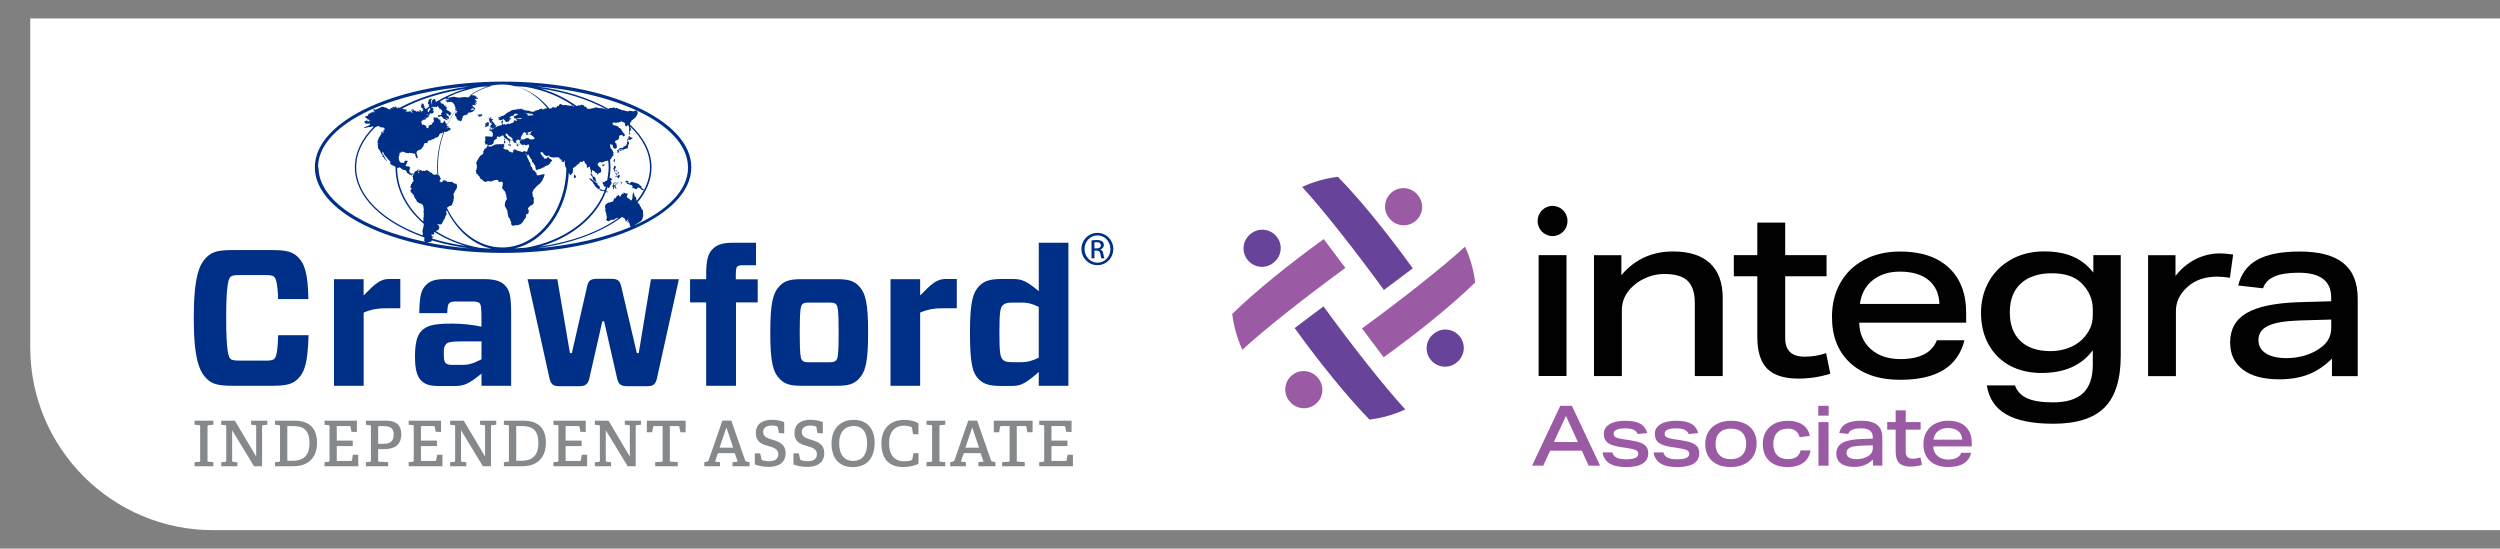 <svg xmlns="http://www.w3.org/2000/svg" id="Layer_1" data-name="Layer 1" viewBox="0 0 414.17 90.89"><rect x="0" y="0" width="414.17" height="90.89" fill="#808080" stroke="none"/><defs><style>      .cls-1 {        fill: #9a5ba4;      }      .cls-2 {        fill: #fff;      }      .cls-3 {        fill: #002f87;      }      .cls-4 {        fill: #67439a;      }      .cls-5 {        fill: #86898c;      }      .cls-6 {        fill: #010101;      }    </style></defs><path class="cls-2" d="M5.01,3.06H414.17V87.83H35.3c-16.72,0-30.29-13.57-30.29-30.29V3.06h0Z"></path><g><g><g><path class="cls-3" d="M83.35,13.52c-17.2,0-31.19,6.36-31.19,14.19s13.99,14.19,31.19,14.19,31.18-6.36,31.18-14.19-13.99-14.19-31.18-14.19Zm20.81,7.21v.08s0,.17,0,.17l.08,.12-.02,.12,.03,.18-.05,.31,.05,.16-.05,.31v.14s.04,.02,.04,.02l.07-.16,.12,.03,.02,.11v-.04s0-.12,0-.12l-.06-.03-.08-.17,.07-.36,.13-.03,.14,.14-.07-.15-.17-.54v-.05c2.07,1.99,3.27,4.29,3.27,6.75,0,1.29-.35,2.53-.96,3.72l-.06-.02,.02-.03-.12-.04v-.07s-.11,0-.11,0l-.1-.14-.12-.1-.04-.09,.13-.02-.03-.1-.29-.1-.06-.14-.19-.13-.54-.19-.23-.03-.29-.14-.1,.05-.04,.06h-.1s-.13,.19-.13,.19h-.07l-.04-.03-.05-.09h-.02s-.01,.03-.01,.03l-.04-.06v-.19l-.03-.07h-.1l-.08-.06h-.08l-.19,.07-.05,.08,.14,.03,.04,.09,.05,.02,.24-.04-.02,.07h-.02s-.08,0-.08,0l-.08,.04h-.11v.03h.06s.07,.07,.07,.07l.02,.12,.08-.02,.07-.15v.1l.09,.07h.05s.08,.06,.08,.06l.25,.05,.23,.1,.1,.19-.03,.05,.07,.04h-.03s.03,.06,.03,.06l-.05-.03-.06,.02-.08,.14h.18s0-.04,0-.04h.16s.22,.16,.22,.16l.26,.02,.09-.06-.06-.08,.08-.03,.02-.03h.05s0-.08,0-.08l.05,.03,.05-.03,.29,.12,.07,.12h.05v.04l.13,.12,.35,.06h0c-.32,.62-.72,1.21-1.19,1.78l-.02-.2-.05-.06-.02-.31-.11-.15-.09,.03-.04-.04-.05-.32-.04-.07v-.07s-.04-.04-.04-.04v-.2s-.08,.05-.08,.05l-.12,.27,.02,.04-.05,.2v.28s-.06,.29-.06,.29l-.07,.18-.13,.03-.12-.1-.05-.09-.13-.04-.14-.15h-.13v-.12s-.12-.08-.12-.08l.08-.25h-.04s.03-.09,.03-.09l.03,.04v-.06s.05,.01,.05,.01l.02-.03-.02-.03,.06-.1h-.05s-.02-.07-.02-.07l-.07,.11v-.08h-.03l.03-.03-.13,.05-.06-.05h-.09s-.07-.06-.07-.06l-.1-.02-.04-.06-.02,.04-.07-.08h-.02s-.02-.02-.02-.02l-.04,.03,.03,.02,.1,.07v.08s-.09,.04-.09,.04l-.16-.02-.03,.03v.06s-.04-.05-.04-.05l-.06,.04-.02,.09h.02v.05s-.07,0-.07,0l-.09,.16,.06,.09-.02,.02v.05s-.07-.08-.07-.08h-.1s-.05,.03-.05,.03l-.05,.11,.04-.17-.08-.11-.11-.07-.12,.07-.02-.05v.11s-.04,.03-.04,.03v-.03s-.09,.02-.09,.02l.02,.1-.05-.03v.09s-.08,0-.08,0v.06s-.03,.1-.03,.1v.05s-.04,0-.04,0l-.02-.07h-.07s0,.08,0,.08l.03,.1h-.03l-.02,.08-.08-.22-.03,.06-.07,.06-.03,.08,.02,.11-.07,.09-.06,.13-.1,.07-.22,.07-.07-.02-.07,.06-.17,.07-.16-.03-.13,.09-.08,.1-.14,.06-.07,.13v-.16s-.01,.02-.01,.02l-.06,.09v.22l-.07,.11v.1s.11,.34,.11,.34l-.04,.07-.03-.07,.02,.1-.04,.02-.02-.08h-.03s.1,.18,.1,.18l.03,.19,.12,.27v.24s.1,.3,.1,.3l-.02,.34-.04,.09h-.06s0,.14,0,.14l.07,.03,.09,.12,.27,.08v-.03s.07,0,.07,0l.1-.1h.08s.11-.12,.11-.12h.57s.08-.15,.08-.15l.33-.15,.29-.02c-3.24,2.3-7.78,3.99-13.01,4.75,5.21-1.5,9.28-4.84,10.9-9.02h.05s.07-.01,.07-.01l.23,.08-.03-.06v-.1s-.22-.02-.22-.02l-.04-.06c.07-.2,.14-.4,.2-.61h.05s.04,.03,.04,.03l.03,.09h.02l.19-.1,.11-.2-.06-.07,.13-.1,.06-.1,.03-.14,.07-.07v-.04l.06,.04h.08s-.16-.17-.16-.17l.02-.06-.14-.2,.09-.02-.06-.06h.03s.02-.04,.02-.04l.05,.03,.08-.04-.05-.08h.08l.08-.05-.15-.08h-.04s0-.04,0-.04h-.06s0-.07,0-.07l-.07-.03-.02-.05-.07,.06v-.06l-.09,.12c.09-.58,.16-1.16,.16-1.76,0-.43-.03-.86-.08-1.29h0v-.07l.09-.02,.1-.15h.03s.05-.14,.05-.14l-.03-.06,.05-.03v.05s.2-.3,.2-.3h.04s.03-.13,.03-.13v-.04h.04v-.08l-.04,.02,.07-.07-.13-.07-.15,.03,.28-.15-.08-.08-.09-.12,.02-.02-.12-.23-.11-.17-.15-.08-.04-.31-.05-.25v-.15l.19,.09h.2s.07,.23,.07,.23l.08,.34,.25,.06,.16,.05,.17-.18v-.25s-.05-.19-.05-.19l-.02-.26-.21-.09,.02-.35,.26-.1,.21-.08,.08-.12,.11-.25-.04-.15,.12-.19,.04-.06,.21,.03,.13-.07,.17,.19,.1,.09,.22-.18-.11-.28-.15-.12-.15-.2-.1-.18-.17-.3-.13-.11-.23-.1-.07-.23h-.21s-.12-.12-.12-.12l-.12,.02-.19-.03-.17-.11-.09-.02-.07-.28,.19-.07h.2s.17,.04,.17,.04l.16-.02,.18-.06,.08,.08,.22-.14h.14l.18-.14,.13,.14,.23,.06,.09,.03,.11,.19v.15s.11,.33,.11,.33l.21-.12,.12-.08h.11s.03,.03,.04,.04Zm-1.06,15.23l.1,.1,.05-.02,.12,.07v-.02s.12,.1,.12,.1l-.02,.08,.1,.07,.09,.26v.07s-.04-.04-.04-.04v.04l.12,.1v-.09s.08-.11,.08-.11l.13-.08,.09-.17v-.09s.04,.15,.04,.15l-.02,.08-.07,.14-.02,.16h-.07s0,.06,0,.06h.12l.07-.21,.06,.14v.11s-.06,.08-.06,.08l.19-.04-.03,.07,.07,.11,.02,.09-.02,.1,.04,.11,.06,.11,.11,.08c-4.25,1.81-9.67,3.08-15.71,3.57,5.78-.74,10.78-2.62,14.22-5.19l.07,.02Zm-40.91-14.91h.1s.14-.1,.14-.1l.2-.07,.22,.05,.1,.14,.36,.04h.21s.05,.15,.05,.15l.16,.03-.03,.24-.18,.04v.24s.03,.1,.03,.1l-.05,.02v.04s-.02,.09-.02,.09l-.12,.04v-.04s.07-.04,.07-.04l.02-.04-.2-.23-.03,.02-.05,.28h.02s-.03,.05-.03,.05v.04s0,.04,0,.04v-.04s-.03,.05-.03,.05l.09,.1-.1-.04-.27,.45-.08,.06-.05,.2-.02,.1-.13,.15,.02,.16-.05,.15,.02,.2,.03,.05,.04-.03,.06,.06h-.06s0,.08,0,.08l-.02-.07h-.02s-.02,.11-.02,.11l.04,.1-.04,.07,.06,.31-.03,.09,.19,.27v.06l.06,.02,.09,.08,.03,.12,.08,.12,.09,.26h.02s.02,.1,.02,.1l.1,.06,.13,.16v.12s-.13-.01-.13-.01v.02l.21,.15,.03,.02,.02-.04,.02,.05,.09,.07,.04,.08-.02,.16h.06l.2,.18,.07,.12,.06-.05v-.05s-.1-.12-.1-.12l-.02,.02-.03-.02-.14-.4-.04-.02v.05s0-.02,0-.02l-.19-.37h-.03s-.03-.07-.03-.07l-.1-.09-.03-.06-.07-.32,.11,.08h.05l.09,.06,.06,.21,.13,.22,.11,.12,.07,.02v.09s.21,.15,.21,.15l-.04,.09,.02,.04,.05-.02v.05l.09,.02,.05,.05v.07s.15,.11,.15,.11l.08,.12,.1,.08,.07,.21-.03,.07,.02,.03-.05,.03,.03,.1,.08,.06,.13,.09,.07,.08,.21,.05,.14,.12,.24,.08s0,.05,0,.08c0,3.61,1.78,6.9,4.68,9.38v.21l-.15,.71h-.04s.03,.13,.03,.13l-.07,.05,.03,.3,.07,.23-.05,.1v.19c-6.62-2.42-11.01-6.58-11.01-11.3,0-2.42,1.16-4.69,3.18-6.65Zm38.47,8.66l-.03,.07-.15,.17-.2,.03-.04,.09h-.04l-.02,.11-.16-.03-.06-.05-.08,.07-.04,.17,.04,.15,.07,.04,.04,.08,.06,.27h.13s.09-.03,.09-.03l.04,.12h.06c-.06,.16-.11,.34-.17,.5h0s-.04-.05-.04-.05l-.04,.02-.05,.07-.23-.02-.11-.09h-.12s-.02-.05-.02-.05l-.08,.02-.11-.02h-.03s-.07,.11-.07,.11h-.06s.02,.02,.02,.02l.19,.04-.02,.03,.1,.04,.24,.05,.04-.02h.15s.17,.09,.17,.09c-1.84,4.66-6.8,8.25-12.97,9.32-.63,.05-1.26,.1-1.9,.13,4.88-1.09,8.65-6.25,8.98-12.58l.12,.31,.12,.14h.05l.06-.06,.02-.09,.12-.04v-.05l.06-.11h.09v-.21s.06-.25,.06-.25l-.02-.07-.02-.27,.04-.07h.09l.06-.09,.14-.04,.05-.08,.29-.22,.13-.16,.22-.11,.11-.12v-.12l.14-.06,.04-.07,.03,.11,.06-.02v-.03l.02,.04h.02s.11-.05,.11-.05v.02s.06-.05,.06-.05l.04,.04,.05-.06v-.08l.04-.05,.04,.04h.09l.04,.08,.02,.06v.03h.01s.04,.13,.04,.13l.1,.14,.12,.06,.02,.07-.03-.02v.03s.04,.04,.04,.04v-.03s.08,.13,.08,.13l.03,.19-.05,.19,.05-.02v.04l.12,.02,.21-.15v-.12s.04,.09,.04,.09l.13,.06,.02,.25,.06,.22,.02-.02,.04,.14v.14s-.01,.03-.01,.03l.05,.03-.05,.23,.03,.02-.06,.19v.12h.06s.25,.28,.25,.28l.06,.33,.12,.23,.34,.23,.06-.03,.06,.03,.02-.07-.14-.21v-.28l-.07-.1-.1-.09h-.03l-.11-.11h-.1s-.06-.07-.06-.07l-.12-.3h-.09l-.02-.16,.12-.31v-.2s.04-.02,.04-.02h.11s.01,.15,.01,.15h.15l.12,.09,.04,.07,.05,.11,.07-.03v.08h.15s.09,.08,.09,.08l-.04,.1v.12s.04,.01,.04,.01l.18-.13-.02-.08,.07,.06v-.06s.05-.08,.05-.08h.08l.11-.05,.17-.09,.02-.06v-.12l.03-.06-.09-.42-.07-.06-.02-.07-.09-.03-.11-.12-.1-.1-.02-.06-.1-.08v-.08s.04-.14,.04-.14l.1-.12,.12-.11,.09-.03,.04-.03v.03s.06-.05,.06-.05l.1,.06,.08-.03v.11l.08,.11,.05-.02-.04-.09,.04-.08,.4-.09,.03-.12,.07,.06v-.1l.08,.09h.05s0-.04,0-.04h0l.04,.02,.02-.02,.02-.03,.02,.02,.06-.04,.04,.03,.15-.05h.01c.04,.35,.07,.72,.07,1.09,0,.68-.08,1.34-.21,1.99l-.04,.02Zm-29.09,9.81l.02-.06,.1-.08-.12-.07,.07-.06,.06,.07h.09s.01-.08,.01-.08l-.02-.08-.03-.05-.09,.05,.04,.04-.06,.02-.1-.08-.06-.3,.04-.05,.2,.09,.11-.02,.09-.07,.02-.06-.02-.17,.04-.15c1.54,1,3.31,1.8,5.23,2.35-1.99-.29-3.88-.7-5.64-1.25Zm-.19-22.17l.21-.09s-.05,.04-.08,.06l-.13,.03Zm.09,.34h.38s.15,.07,.15,.07l.04-.04,.07,.06h.03l-.02-.02-.08-.1,.23,.05,.02,.05,.12-.02h.02s-.05-.14-.05-.14h-.05s.1-.02,.1-.02l.08,.07,.08-.02v.13h.1v.04s-.02,.02-.02,.02l.17,.11v.05s-.03,.03-.03,.03h-.08s.01,.11,.01,.11l.14-.09h.08s0,.03,0,.03l.09,.1v-.06h.05s0,.12,0,.12l.11,.05,.1,.25-.09,.09v.07s-.2,.16-.2,.16l.12,.15v.05l-.08-.03-.15,.08-.27-.05,.02,.02h-.02v.05s-.07,.04-.07,.04l-.03,.1,.05,.07,.14,.04,.12-.04v-.04s.02-.01,.02-.01l.14,.05v-.02s-.04-.08-.04-.08l.04-.02v.05s.15,.02,.15,.02l.08,.16,.22,.09-.07,.04-.03-.03,.11,.14,.12,.05,.05-.03,.02,.04,.05-.02,.05,.09h.04s.04,.04,.04,.04l.16,.06,.07-.02,.06,.07h.05s-.02-.11-.02-.11l-.2-.16-.13-.14-.04-.04h.04s.08,.07,.08,.07l.05-.02,.13,.13h.16s.08,.12,.08,.12h.02s-.03-.08-.03-.08h.07s-.02-.04-.02-.04l-.05-.06v-.05l.05,.04,.02-.11-.02-.08-.08-.03,.03-.11-.05-.04-.03,.03v-.06s-.1,.01-.1,.01l.02-.04h-.06v.04s-.05-.1-.05-.1h-.03v-.11h-.09v-.07s.11-.02,.11-.02l-.13-.12,.05-.02,.08,.05-.03-.06h.07v.06s.13,.06,.13,.06v.03s.08,0,.08,0v.08l.06,.07,.04-.02v.05s.01,.03,.01,.03h.05s.08,.07,.08,.07l.06-.1-.03-.12,.1,.05,.04-.11h.04s-.07-.03-.07-.03l.03-.05h-.03s.12,0,.12,0h.02s-.03-.04-.03-.04l.05-.06-.11-.1-.15,.03,.04-.12-.15,.02,.03-.06-.07-.11h-.08s.01-.08,.01-.08l-.13,.06-.04-.04,.02-.03-.02-.02h-.09l.03-.05-.22-.07,.09-.02-.06-.07,.05-.04-.1-.05,.27-.03-.31-.09,.21-.05,.02-.03v-.03s-.14-.12-.14-.12l-.02,.06-.11,.05,.06-.08h-.14s.15-.06,.15-.06v-.07s-.14-.06-.14-.06l-.12,.09,.07-.12-.13,.06,.05-.09v-.05h-.21l.13-.04,.02-.02-.05-.09-.15-.08-.04,.06h-.07v.08s-.03-.04-.03-.04v-.05l-.06,.03,.07-.12-.2,.04,.08-.07v-.07s-.11-.02-.11-.02l.02-.07-.09-.1h-.02c.28-.17,.57-.34,.87-.49l.03,.02,.12-.03-.05,.06h.1s-.05,.05-.05,.05l.41-.05,.03,.06-.07,.03,.08,.07h-.49s-.12,.07-.12,.07l.08,.07,.1-.07-.03,.06v.03s.19,.03,.19,.03l-.14,.09,.14,.12,.19,.05-.09-.08,.03-.03,.08,.04,.03-.05,.05,.02-.02,.06,.03,.02,.23-.11,.48,.19,.03,.06-.03,.06v-.02s.04,.08,.04,.08l.12,.07v.05s.07,.06,.07,.06l-.06,.02h.05s-.03,.03-.03,.03l.05,.02-.02,.06,.05,.05-.02,.05,.05,.03v.04s.04,0,.04,0l-.03,.04h.02s-.04,.05-.04,.05l.11,.05-.02,.12-.09,.08h.07s-.07,.07-.07,.07l-.02,.02v.02s.03,.04,.03,.04h.14s0-.05,0-.05l.06-.05v-.04s.04,.05,.04,.05l.03-.02c-.64,.81-1.2,1.73-1.67,2.72l-.02-.02,.02-.02-.15-.02h.1s-.02-.03-.02-.03l.08,.03v-.03s.04-.04,.04-.04l-.07-.09h-.06s.08-.03,.08-.03l-.05-.06h-.05s.03-.02,.03-.02l-.03-.03-.09,.02,.09-.07-.14-.02,.09-.04-.05-.03v-.06s-.13,.02-.13,.02l.12-.06-.08-.04,.03-.02h-.05s-.02-.09-.02-.09h-.03l.02-.03-.03-.06h-.04l-.09,.12,.04,.06-.06,.04v.03s-.01,.05-.01,.05h-.05l.04,.05-.03,.05v-.06l-.05-.03-.03,.08-.13,.08-.02-.07-.02,.03v-.06s-.04,.11-.04,.11l-.1,.02,.1-.02v-.06s-.03-.09-.03-.09l-.25,.04,.06-.03-.02-.04,.05,.03,.06-.03-.03-.04,.03-.03h-.06s.04-.07,.04-.07l-.04-.06-.21-.03h.25s-.04-.11-.04-.11l.04-.09-.04-.03-.06,.05-.03-.05-.18-.02-.03-.08,.04-.03h-.1s.02-.01,.02-.01l-.02-.07-.08,.03,.03-.09-.16-.08-.17,.08-.33-.1-.09,.08,.02,.11h.08s-.09,.23-.09,.23l.08,.03h-.04s.01,.07,.01,.07l.03,.06-.02,.04h.07l-.04,.06,.06,.02h-.08s0,.07,0,.07l-.15,.04v.06l-.06,.12-.13,.08-.02,.15-.14,.05h-.14l-.17,.12-.07,.19v.15s-.09,.06-.09,.06l-.12,.02-.1-.02-.04-.16,.02-.14-.09-.02-.08-.1-.13-.07-.27-.1-.23,.07,.06-.05v-.07l-.11-.26v-.29s.06,.01,.06,.01l.07,.04,.05-.08,.03-.06-.03-.08,.39-.04v-.05s.12,0,.12,0l.11-.05-.04-.11-.11-.06-.07,.03,.02-.03-.15-.07v.03s-.04-.03-.04-.03l.02-.03,.17,.07h.08s.12,.08,.12,.08l.08-.06v-.07h.03v-.04s.09,.03,.09,.03l.14-.04,.16-.28-.29-.04-.15-.13,.02-.02,.19,.06,.1,.09h.09s.17-.2,.17-.2v-.06s-.09-.02-.09-.02l.03-.06h.15l.02,.09h.08s.01-.03,.01-.03l.1,.05-.05-.11,.02-.03,.08,.09,.1-.06,.17-.18v-.08s-.1-.12-.1-.12v-.09s-.03,0-.03,0v-.05l-.05-.05,.07-.02,.02,.04,.07-.06v-.07s-.08,0-.08,0l.08-.08-.12-.04-.06-.07,.03-.02-.02-.06-.31-.03c.05-.04,.11-.08,.17-.12h0Zm16.78,1.28l.11,.16-.39-.05h-.02s0-.02,0-.02h.04s-.23-.06-.23-.06l-.06,.04,.02,.03,.1,.06,.1-.02,.06,.08-.12,.02-.21-.04-.1-.04-.16-.02,.04-.03-.02-.04-.08-.07h.06s.01-.09,.01-.09l-.45-.19h.07s.17,.05,.17,.05h.15s0,.03,0,.03l.71,.08,.2-.03,.19-.08,.03-.06h-.03s-.02-.08-.02-.08l-.17-.08-.24-.03-.43-.16h-.4s-.03-.04-.03-.04l-.05,.02v-.02s-.14-.02-.14-.02l.02-.04,.12,.03,.03-.03-.19-.03v.03s-.02,0-.02,0l-.02,.03-.12-.03-.21,.02,.05-.04-.21-.06h.23s.15-.05,.15-.05l-.16-.05h-.1s-.02-.03-.02-.03l-.1,.02v.06h-.09l.05-.03h-.09s.05-.01,.05-.01h-.03s.08-.02,.08-.02l.02-.04-.14-.02-.08,.12-.08,.02v-.11l-.24,.17-.03-.02,.04-.06,.12-.08h-.1s-.05-.03-.05-.03l-.1,.03,.05,.04-.22,.08v.05s-.07-.02-.07-.02v-.02s-.08,0-.08,0l-.08-.03-.02,.03-.04-.03v.03h.07s.01,.08,.01,.08l-.12-.06v.02s-.09,0-.09,0l-.02,.02v.02s-.05,.05-.05,.05v-.03s0-.08,0-.08l-.08,.04-.02,.05v-.06s-.08,0-.08,0l-.02,.05,.07,.04-.13-.05h-.04l.07,.04h-.04s-.06,0-.06,0v-.03s-.05,.04-.05,.04h.02s-.1,.05-.1,.05l.05,.03h-.03s0,.01,0,.01l-.19,.04h.17s-.05,.04-.05,.04h-.15s0,.05,0,.05l-.04,.02-.04-.05-.07,.05,.02,.03-.05,.02h.08l-.19,.02-.06,.08-.15,.05v.02s.02,0,.02,0h-.05s.04,.04,.04,.04l-.14,.05h.08s.02,.01,.02,.01h-.06s-.01,.03-.01,.03h-.04s.03,.05,.03,.05l-.06-.03-.04,.05h.05s0,.01,0,.01l-.16,.04-.02,.02h.02s0,.04,0,.04h-.07s-.14,.06-.14,.06v.02l-.06,.02,.07,.04,.18-.04-.2,.07-.06-.04-.07,.02,.02,.03h-.03s-.02-.02-.02-.02h-.08s-.17,.07-.17,.07l-.11,.02,.11,.03-.02,.02h-.18s.04,.01,.04,.01h-.02s0,.04,0,.04l-.03-.02-.05,.03h.02s-.16,0-.16,0v.03s.2,0,.2,0l-.22,.02,.05,.02-.05,.03v.03s.21,0,.21,0l.03-.03v.02h.08s.08-.04,.08-.04l-.03,.04h.05s-.09,.02-.09,.02v.02s-.03,0-.03,0l-.03-.03-.26,.02h.03v.03h-.06s.03,.02,.03,.02l.08-.02-.08,.05,.03,.02,.04-.02v.03s-.03,0-.03,0h.01s.14-.07,.14-.07h.11l-.06,.03-.02-.02-.13,.08h.1l-.18,.05,.02,.02,.16-.03-.07,.07h-.05s-.02,.03-.02,.03l.14,.05h.06s-.01,.02-.01,.02h.16l.23-.07,.08-.05h.09s.04-.03,.04-.03l-.03-.05,.04,.02v-.04s.03-.01,.03-.01l.02,.09,.07,.02v.02s0,.05,0,.05l.02,.03h.04s0,0,0,0l-.04,.02h.06v.03h.04l-.02,.05,.17,.1h-.05s.02,.04,.02,.04h-.04s.08,.07,.08,.07l-.03,.02h.2l.06-.07h.25s.11-.16,.11-.16l-.03-.06h.04s0-.05,0-.05l-.06-.02h.07s-.1-.02-.1-.02h.12s.09-.05,.09-.05l.06,.02,.06-.03v-.02h.05s-.22,0-.22,0l-.15-.02h.11s.15,.01,.15,.01l.1-.02,.05-.05-.08-.05h.02s-.15-.04-.15-.04l-.11,.05h-.11s.15-.03,.15-.03v-.14s0-.03,0-.03h.04s.02-.07,.02-.07l-.03-.04h.06s.03-.02,.03-.02v-.04l.03,.02,.05-.03,.07-.04,.29-.07,.18-.09-.07-.06,.07-.05-.02-.03,.1-.03-.04-.03,.07,.02,.03-.05,.25,.02,.02-.03,.19,.08,.04,.07-.14,.02-.02,.04-.29,.15-.08,.04h-.08v.04h-.06l-.07,.05,.04,.06v.03s.06,.07,.06,.07h-.03v.04l-.03,.03,.03,.03h-.02s.2,.06,.2,.06h.05s.04,.04,.04,.04h.04s.02,0,.02,0h.14s.25-.07,.25-.07l.28-.02,.16-.02v.04h-.03s.02,.02,.02,.02l.21,.02,.07,.03h-.19l-.13,.04h-.04s-.01,.02-.01,.02h-.03s-.35-.02-.35-.02l-.35,.06v.05s.04,0,.04,0h-.04s.03,.05,.03,.05h.14s-.03,.13-.03,.13l-.03,.03-.13-.02-.13-.08-.14,.02-.11,.09v.06s.04,.11,.04,.11l-.02,.04-.55,.23-.06-.02,.02-.03-.08,.04-.05,.09-.09,.03-.04-.08h.04s-.02-.02-.02-.02h-.16s-.32,.16-.32,.16h-.02s.03,.02,.03,.02v.03s-.05-.02-.05-.02l-.14-.12-.07,.02,.02-.03-.13,.1h-.08l.03-.07h-.11s-.02-.04-.02-.04v-.05h-.04s.02-.01,.02-.01l-.03-.05,.03-.1v-.02s.02,0,.02,0v-.03s.05,0,.05,0v-.05h.02s.04-.02,.04-.02v-.03h-.08s.02-.03,.02-.03h-.03l.05-.13v-.1s-.25,.17-.25,.17l-.03,.1v.16s.07,.04,.07,.04v.08l.04,.08-.04,.04,.05,.08-.05,.02v.04s-.05,.02-.05,.02l-.02-.04h-.03s-.05,0-.05,0l-.02,.04,.05,.04h-.05s-.04-.04-.04-.04l-.14,.04-.15,.1-.11-.06-.08,.1-.33,.14-.21,.12-.03,.06h.05s-.25,.03-.25,.03l-.04-.07h-.09s.06,.25,.06,.25h-.19s-.13-.05-.13-.05l-.21,.07v.05s.05-.01,.05-.01l-.03,.04,.03,.03h-.04s.05,.07,.05,.07h.06s.23,.07,.23,.07v.05s.13,0,.13,0h-.07s.01,.1,.01,.1l.04,.07,.11,.05v.12l.07,.11-.05-.06-.04,.17,.04,.02-.06,.24-.07,.05-1.03-.07-.04,.08h-.09s-.04,.07-.04,.07l.07,.07-.02,.04,.02,.04h.02s-.02,.1-.02,.1l.02,.18-.13,.45,.05,.06,.07-.02-.03,.29,.24-.03,.13,.03,.1,.16,.08,.04,.18-.13,.38-.02,.11-.14h.09s.05-.15,.05-.15l.08-.07v-.03s-.05-.04-.05-.04l-.02-.08,.19-.29,.36-.21,.04-.1-.03-.03v-.09s.01-.07,.01-.07l.14-.08,.16,.03,.17,.06,.23-.17,.09-.02,.1-.1,.22,.09,.06,.19,.1,.14h.07s.23,.24,.23,.24h.11l.11,.13h.07l.03,.09,.07,.05,.03-.03,.09,.26-.06,.03-.02,.09v.06h.06l.07-.09,.02-.1,.07-.03v-.09l-.09-.06,.04-.12,.07-.04,.12,.06,.07,.08,.02-.05-.09-.13-.32-.15,.03-.08-.02-.03-.13,.03-.08-.06-.1-.1-.09-.22-.18-.12-.03-.1,.03-.08-.03-.03v-.06l.15-.08h.07v.12s.03,.07,.03,.07h.02s.06-.1,.06-.1h.03s.05,.06,.05,.06l.03,.12,.06,.04-.04,.03,.13,.14,.14,.02,.11,.09h-.08l.14,.04,.23,.21h.04s-.03,.11-.03,.11v.19s0,0,0,0l.14,.16,.09,.14v-.02l.06,.02v.02s-.06,0-.06,0l.06,.11h.25s.08,.03,.08,.03l-.04,.03h.12s.08,.06,.08,.06v-.09s-.25-.15-.25-.15h.07s-.01-.08-.01-.08l.07,.04-.1-.17v-.12h.04s0,.02,0,.02l.11,.11v-.07s.07,.06,.07,.06l-.03-.08,.08,.03-.11-.08,.13-.07h.09s.18,.04,.18,.04l.12,.02-.09,.05v.06s.21-.18,.21-.18h.23s0-.06,0-.06l-.14-.06-.02-.08-.08-.12,.06-.06v-.08s.09-.06,.09-.06l.03-.08,.04-.26,.02,.05-.02,.07,.1-.07,.02-.15h0v-.09s.03,.05,.03,.05l.1-.09-.04-.08,.06,.05,.03-.08,.19-.06,.05,.07h-.09l.07,.02-.03,.04,.29,.03,.02,.03-.2,.12,.14,.06v.13l.1,.03,.24-.16,.16,.02,.02-.09-.25,.03-.03-.08-.06-.02v-.04s-.05,0-.05,0l-.07-.07h.05s0-.03,0-.03l.07,.08,.03-.04,.03,.05v-.05l.05-.07,.02,.04,.08-.07,.55-.15,.03,.04-.15,.05v.03s-.1,0-.1,0v.03s.11,.1,.11,.1l-.09,.02-.08,.14h-.1l-.02,.04,.11,.12h.04s.18,.1,.18,.1l.25,.22,.17,.09,.06,.16v.07l-.03,.02-.18,.12-.16-.02-.2,.04-.28-.07-.03-.09h-.08s-.08-.07-.08-.07h-.29s-.17,.07-.17,.07l-.2,.15-.3-.05-.04,.05,.02,.03,.11,.03h-.14s-.02,.02-.02,.02l.02,.04h-.02l-.19-.02,.02,.04h-.17s-.06,.06-.06,.06l-.04,.1h.11s-.02,.06-.02,.06l.04,.07-.03,.04,.06,.05h-.08l-.03-.05-.02,.08,.13,.05v.06s.04,.02,.04,.02l-.02,.04,.05,.04-.03,.03h.16s-.14,.07-.14,.07l.1-.02v.03l.08-.05,.05,.05,.04-.02,.03,.08,.09,.03,.11-.03,.02-.11h.05s.3,.16,.3,.16l.21-.07,.07-.06h.06s.1,.03,.1,.03l.08-.06,.03,.03-.04,.04v.1s-.01,.04-.01,.04v.21s-.16,.3-.16,.3l-.08,.27-.04,.06-.02,.02,.03,.1-.14,.05h-.1l-.06-.05h0v.04h-.02s0-.04,0-.04l-.04-.02v-.02s.06,.04,.06,.04l-.05-.07h-.14s-.09,.05-.09,.05l.03-.03-.3,.14-.35-.13-.29-.03-.04-.07-.29-.06-.05-.1-.14-.04-.18,.02-.16,.16v.09s.02,.1,.02,.1l-.04,.09-.16,.08-.21-.13-.31-.08-.1-.2-.23-.11h-.24l-.15-.08h-.04s-.03-.09-.03-.09l-.04,.02-.07-.05-.06-.05v-.03h.04s.01-.05,.01-.05l.11-.1,.04-.1v-.08s-.07-.05-.07-.05l-.03-.06,.11-.15v-.05s-.11,.07-.11,.07h-.03s-.01-.1-.01-.1l-.09-.02-.16,.08-.14,.03-.1-.06-.05,.04-.11-.04-.17,.08-.05-.03-.17-.02-.45,.1-.16,.08-.04,.05-.15,.02-.09,.1-.12,.05-.17-.05-.22,.04-.1-.06-.07-.1-.08,.03-.14,.35-.28,.18-.13,.16-.02,.1-.09,.14v.14s.02,.13,.02,.13l-.05,.1-.06,.08-.22,.19-.22,.1-.08,.19-.16,.14-.06,.2-.15,.21-.13,.3-.04,.02-.04,.23h.03s.09,.13,.09,.13v.09s-.05,.08-.05,.08l.07,.17v.16l-.08,.28v.08l-.06,.1-.12,.07h.04s.13,.21,.13,.21l-.05,.05v.06s0,.11,0,.11l.15,.14,.17-.04-.1,.04,.02,.09,.04,.05,.02,.03,.04-.03,.06,.15,.08,.04,.11,.13,.03,.12-.02,.02,.05,.08,.09,.09,.15,.07,.35,.33,.3,.13h.05s.19-.08,.19-.08l.22-.05h.27s.19,.09,.19,.09l.36-.18h.14s.05-.07,.05-.07l.11-.03h.14s.25-.02,.25-.02l.09,.04,.04,.06,.07,.06v.11l.13,.1,.1-.03,.04-.04,.17,.03,.03-.07,.02,.02,.02,.03h.06l.02,.08h.12s-.03,.06-.03,.06l.07,.08-.04,.19-.05,.17,.03,.04v.05l-.03,.03,.08,.07-.09-.03v.12s-.09,.06-.09,.06l.09,.2,.3,.36,.1,.1,.05,.09,.05,.15v.07l.15,.36v.1s-.02,.07-.02,.07l.03,.15,.07,.09v.09l-.02,.21-.11,.11-.09,.17-.11,.39v.26s0,.14,0,.14l.16,.25,.28,.58v.3s.06,.17,.06,.17v.14s.07,.32,.07,.32l.08,.13,.12,.11,.16,.42,.13,.26v.14s-.02,.04-.02,.04h-.03s-.01,.04-.01,.04l.1,.16v.08h.07v.06l.2,.08,.06-.05,.24-.02,.12-.07,.38,.03,.02-.05,.13,.02v-.06s.24-.05,.24-.05l.23-.2,.26-.3,.22-.4,.17-.15,.08-.35v-.12l-.02,.04-.04-.06,.06-.09,.31-.15,.11-.12v-.05s-.02,.05-.02,.05v-.03l.05-.34h-.02s-.06-.25-.06-.25l-.06-.06v-.12l.21-.18,.02-.05,.03,.04,.06-.1-.02-.02,.15-.12,.26-.1,.12-.1v-.03l.13-.14v-.05s-.02-.01-.02-.01l.05-.09-.02-.09h-.02v-.24s-.01-.2-.01-.2l.07-.15-.04-.1-.09-.06-.08-.2-.03-.1,.05-.23-.12-.13,.08-.29,.05-.06,.12-.29,.2-.18,.16-.19v-.07s.06,0,.06,0l.34-.34,.15-.08,.3-.31,.1-.17,.11-.12,.16-.41,.04-.04,.09-.16,.03-.2h.07s-.05-.02-.05-.02l.02-.03v-.14s.01-.08,.01-.08l-.08-.03-.09,.06-.15,.03-.32,.04-.13,.08-.13-.03-.13,.08h-.08s-.21-.19-.21-.19h-.11s.14-.09,.14-.09l-.02-.08-.04-.07-.11-.08-.18-.25-.13-.07h-.05l-.05-.09v.06s-.03-.01-.03-.01l-.08-.15-.07-.28-.06-.1-.18-.16-.03-.41-.05-.07v-.11s-.23-.2-.23-.2v-.16s.04-.02,.04-.02l-.11-.1-.19-.4-.09-.29-.13-.18-.06-.15,.03-.09,.13,.29,.12,.16,.06-.02,.04-.2h.04s.3,.46,.3,.46l.06,.19h.06s.09,.09,.09,.09l.11,.24v.08s.04,.21,.04,.21l.16,.1,.09,.1,.04,.12,.08,.12,.09,.08,.08,.19,.02,.08-.03,.1,.04,.04,.06,.3,.04,.08h.23s.14-.11,.14-.11h.16l.17-.09h.15s.06-.09,.06-.09l.08-.04,.43-.14v-.1s.12-.07,.12-.07l.19-.06h.12s.11-.13,.11-.13l.14-.03,.06-.12,.17-.05-.02-.17,.04-.05,.04-.04,.04,.03,.18-.24,.04-.1-.1-.06-.1-.13-.28-.11-.09-.12v-.13s0-.11,0-.11l-.05,.05-.27,.27v.03l-.07,.04-.22-.02-.05,.03h-.08l-.02-.04h-.04v-.07l.02-.21-.06-.05-.06,.12v.12l-.11-.18,.02-.07-.03-.09-.11-.07v-.06s-.1-.07-.1-.07l-.07-.12-.04-.13h-.05s.08-.07,.08-.07l-.04-.06h.08s.02-.01,.02-.01l.05-.09,.1,.12,.08-.03,.1,.16,.06,.05,.08,.18,.15,.06,.05,.07,.12,.04,.02,.04,.18,.03,.29-.11,.08,.04,.08,.21,.68,.1h.02s.06-.01,.06-.01l.33-.03,.08,.05v-.05s.06,.02,.06,.02l.25-.02,.04,.1,.06,.02,.07,.14,.08,.02,.14,.16h.13l.1-.04v.07s-.07,.04-.07,.04l-.16,.02v.04s.24,.21,.24,.21h.12l.12-.05,.05-.21,.1,.02-.07,.06,.05,.24-.02,.13,.02,.11h.02v.11s.06,.31,.06,.31l.06,.12,.02,.05h.03s.01,.08,.01,.08l.06,.12c-.15,7.24-4.86,13.07-10.64,13.07-3.88,0-7.28-2.64-9.14-6.56v-.02s.34-.22,.34-.22v-.06s.4-.08,.4-.08l.02-.08,.13-.13,.02-.15,.17-.4v-.26s.06-.11,.06-.11v-.37s-.04-.26-.04-.26v-.25s.12-.1,.12-.1l.11-.31,.16-.2,.15-.29,.03-.37-.07-.26-.06-.09h-.27s-.44-.3-.44-.3l-.08-.02-.33,.05-.29-.07-.14,.09,.02-.09h-.07s.02-.06,.02-.06l-.07-.07-.07,.05-.02-.07-.29-.08-.16,.04-.05,.16-.08,.05-.05,.16-.02-.12-.34,.06-.02,.04v-.06s.14-.02,.14-.02v-.09s-.05-.03-.05-.03l.02-.06-.09,.09-.03-.14,.19-.3,.02-.12-.09-.03-.16-.4-.06-.04-.02,.04-.05-.08-.05-.04c-.03-.44-.05-.89-.05-1.35,0-2.07,.38-4.03,1.05-5.78h.15l.08,.03,.2-.06v.02s.02,0,.02,0l.23-.19,.23-.04,.13-.12-.05-.04h.05s-.05-.03-.05-.03l.04-.02-.02-.06-.06-.03h.08l-.04-.05,.02-.02-.14-.04-.05,.06v-.14h-.11s.05,.02,.05,.02l-.13,.02-.22,.14v-.05s-.1-.04-.1-.04l.03-.02,.09,.03,.04-.05,.16-.05h-.09s.26-.08,.26-.08l-.09-.08-.04,.03h-.06s-.05-.08-.05-.08l-.07,.07,.03-.07-.03-.02h-.09s0,0,0,0h.01s0-.02,0-.02c.42-.9,.92-1.74,1.48-2.49h.02s.21,.02,.21,.02v.04s-.03,0-.03,0v.03s-.02,.01-.02,.01l.02,.03h-.03s0,.04,0,.04h.07s0,.02,0,.02l-.02,.02h.01s-.08,0-.08,0v.05s-.03,0-.03,0h.04s-.02,.05-.02,.05h-.15s-.04,.04-.04,.04v.04s.05,0,.05,0l.13-.05-.04,.03,.06,.04h-.26s.07,.02,.07,.02l-.08,.03v.04s-.01,.02-.01,.02h.03s-.04,.02-.04,.02l-.02,.07,.03,.03h.06l-.04,.05,.03,.02h-.04s0,.03,0,.03h.03s-.03,.03-.03,.03h.06l-.04,.03,.02,.03h.04s-.04,.03-.04,.03h.05s0,.03,0,.03h.06s-.04,.03-.04,.03h.03l-.02,.05,.06,.03-.03,.03v.07h.04s.05-.08,.05-.08l.06-.02,.06,.03h-.05s-.02,.02-.02,.02h.06s-.14,.08-.14,.08v.06s.02,0,.02,0l-.02,.02,.08,.1h.02s.01,.05,.01,.05l.03-.02v.04s.06,.06,.06,.06h-.04s.02,.02,.02,.02h.07s-.05,.02-.05,.02l.04,.03-.03,.02h.11l-.09,.02,.15,.06-.06,.03,.24-.04v.02s.03,0,.03,0l-.03,.02,.05-.02-.04,.03,.02,.03,.03-.03v.03s.04-.02,.04-.02l-.03,.05,.06,.03,.06-.04v.02s.1,0,.1,0v-.04s-.06-.02-.06-.02h.08s.02-.12,.02-.12l.06-.08-.02-.1-.05-.05,.11-.03h.03s-.02-.03-.02-.03l-.05-.02h.07s-.02,0-.02,0v-.03s.04,.01,.04,.01v-.04s.06-.02,.06-.02l-.08-.04h.09s-.02-.06-.02-.06l-.09-.02,.13-.02-.08-.1h-.02l.02-.03h.1s.04-.03,.04-.03l-.03-.04,.05-.03h.15s.02-.02,.02-.02h-.03s0-.04,0-.04h.04s0-.02,0-.02l.04-.02-.03-.02h.03s.07,0,.07,0l-.07,.06,.05,.03v-.03s0,.01,0,.01v-.03l.06,.05,.02-.04,.05,.02,.04-.05v-.04s.04,.03,.04,.03l.02-.03,.04,.02,.04-.07,.02,.02,.03-.04v-.02s.04-.03,.04-.03v-.06l.04-.03v-.03s.11-.03,.11-.03l.02-.04-.05-.03-.03-.07,.02-.02,.03,.04,.07,.03h-.02s.02,.04,.02,.04h.05s.01-.03,.01-.03l.06,.02-.03-.04,.06,.04,.03-.07,.05,.03,.34-.09,.08-.06-.02-.02h.07l-.04-.03,.13-.04-.03-.03h.07s0-.02,0-.02h-.02s.09-.03,.09-.03h-.03s.02-.03,.02-.03h.07l.04-.05h-.18s-.18-.05-.18-.05l-.26,.08h-.08s.21-.09,.21-.09h-.24s.08-.05,.08-.05v-.03s0-.04,0-.04h.17l.11-.06v-.02s.01,.02,.01,.02l-.03-.06h-.15l-.05-.04h.03s0-.05,0-.05l.3,.12,.05,.06v.08s.08,.06,.08,.06h.08s.01-.07,.01-.07l.02,.07h.07s-.02-.07-.02-.07v-.05s-.03-.01-.03-.01h.03s0-.1,0-.1l-.08,.05v-.04l.06-.07-.13,.03,.06-.08-.22-.13h-.05s-.03,.07-.03,.07v-.06s-.01-.01-.01-.01l.08-.02v-.04s-.07-.04-.07-.04l-.15,.03,.2-.09-.2-.02,.04-.04h-.05s.11,0,.11,0l.11-.06-.02-.04,.06,.02,.02-.06,.19,.14,.2-.07,.02-.09-.21-.05,.03-.07h-.04l.06-.02v-.06s.26,.09,.26,.09l.05-.05-.04-.07h-.14s.01-.1,.01-.1h-.09s.11-.06,.11-.06l-.15-.08h.06s-.03-.03-.03-.03l.24,.13v-.05s0-.12,0-.12l-.15-.08,.14-.05-.21-.04v-.06s-.07,0-.07,0l.06-.02-.09-.08,.2-.04h-.09s.11-.04,.11-.04l.24,.05,.03-.07v-.11s-.25-.03-.25-.03h.04s-.04-.03-.04-.03l.05-.02-.05-.04v-.03s.15,.06,.15,.06l.03-.02-.02-.05-.16-.09-.08,.11-.04-.03,.07-.13h-.04s.02-.06,.02-.06l-.63-.11-.39,.07c1.57-1.15,3.39-1.83,5.34-1.83,2.92,0,5.57,1.49,7.49,3.89l-.08,.07h-.21s-.1,.06-.1,.06l-.19,.08-.16,.05-.2-.18-.19,.11-.1-.04-.14,.18h-.22l-.18,.09h-.19l-.02,.11h-.08l-.23,.1-.05,.04h-.02s-.23,.07-.23,.07v.05Zm-.67,6.54h0s0,.02,0,.02v-.02Zm-17.98,2.66l.02,.02-.18,.07-.1,.1v.08s.09,.1,.09,.1l.02,.08-.1,.08-.07-.11v-.08s.05-.14,.05-.14l-.06-.16,.08-.06,.02-.07-.08-.04-.06,.06-.04,.08-.15,.11-.16,.03-.04,.11v-.04s-.09,.02-.09,.02l-.1,.11v.19s-.06,.08-.06,.08l-.15-.07h-.07s-.05,.05-.05,.05l-.04-.04-.15,.04-.13-.05-.02-.07-.04-.04-.08-.11-.04-.12-.02-.08,.15-.52-.1-.13-.13-.07-.47-.06-.07-.04,.1-.14,.05-.19-.04-.05,.04-.05h.02l-.02,.05,.03,.07,.07-.18-.02-.02,.02-.02h-.02s.15-.23,.15-.23l-.02-.05-.07-.02-.03,.02v-.04s-.04-.02-.04-.02l-.33,.03-.1,.27-.08,.03v.05s-.04,.02-.04,.02l-.11-.06-.3,.03-.07-.08-.09-.05-.06-.07-.04-.14-.09-.18,.02-.08-.06-.12,.03-.19v-.21l.05-.09h.07s0-.07,0-.07l-.03-.15v-.07s-.01-.02-.01-.02h.04v-.09l.14-.08v-.05l.12,.02,.08-.02,.06-.14,.03,.03v.03s.1-.04,.1-.04l.23,.09,.05-.03,.15,.13,.09,.02,.03-.05,.07,.09,.14-.04,.12,.08,.13-.05,.13-.06,.09,.07h.06s.04-.1,.04-.1v.11s.14-.05,.14-.05v.02h.1s.15,.13,.15,.13l.19-.07,.17,.16v.23s.04-.01,.04-.01l-.02,.08,.06,.09h.02s.05,.15,.05,.15l.05,.03,.04,.1,.11-.03,.03-.12v-.14s-.2-.62-.2-.62l.09-.27,.06-.03-.02-.05h.09l.14-.07,.07-.08,.16-.02,.07-.06,.15-.02v-.04s-.03,0-.03,0l.05-.04-.05-.04h.05s.05,.05,.05,.05l.06-.04v-.06s-.03,.04-.03,.04v-.05s-.09-.02-.09-.02l.02-.06v.05s.07-.01,.07-.01l.04,.03v-.08s.19-.18,.19-.18l.07-.28,.06-.06,.05-.09-.03-.06,.02-.03,.18-.07,.21,.02,.05-.05,.02,.04h.17s0-.04,0-.04l-.02,.04h-.04s-.07-.14-.07-.14l.15-.25,.16-.02,.06-.09,.06,.08,.18-.05,.03-.02-.02-.02,.02-.06,.09,.02,.1-.06,.08-.05h.17l.11-.1,.11-.12,.25-.04,.17-.06,.21-.24,.03-.2,.13-.06v-.18s.14,.1,.14,.1l.07-.05h.11s.06-.11,.06-.11l.08-.05h.11c-.66,1.76-1.04,3.71-1.04,5.78,0,.41,.02,.82,.05,1.23h-.04s-.03,.02-.03,.02v-.05s-.17-.01-.17-.01l-.35,.07-.14-.14-.13-.02-.05-.14-.17-.11h-.04s-.07-.05-.07-.05l-.06,.05h-.07s.02-.06,.02-.06l-.05-.12-.14-.06h-.11s-.05-.07-.05-.07h-.06s.14-.1,.14-.1l-.35,.05-.02,.02h.08s-.22,.11-.22,.11h-.09s-.1-.06-.1-.06l-.31,.07-.07-.14h-.21s-.08-.15-.08-.15l-.04,.11h.07Zm3.01,9.92l.07-.07v-.09s.11-.2,.11-.2v-.19h-.07l-.06-.09,.02-.13-.21-.14-.02-.13,.1,.09h.12s.18,.05,.18,.05h.22s.12-.1,.12-.1l.1-.22,.14-.22,.02-.14,.18-.21,.11-.24,.06-.25,.17-.26v-.22l.02-.02-.04-.06-.03-.17,.05-.16,.06-.08c1.6,3.29,4.27,5.67,7.41,6.36-.64-.03-1.27-.07-1.9-.13-2.75-.48-5.26-1.45-7.35-2.8l.43-.18Zm3.21-19.74h-.04s.03,.02,.03,.02l-.02,.03h-.03s.03,.02,.03,.02h.03s0,.03,0,.03l-.13-.05s.04-.06,.06-.08l.06,.03Zm5.61-4.08c-1.4,.31-2.71,.96-3.87,1.88l-.59-.08-.98,.11-.81-.16-.79,.16-.28-.05c1.65-.8,3.47-1.39,5.42-1.73,.62-.05,1.25-.1,1.89-.13Zm-10.21,3.6v.11l.11,.08-.06,.06,.06,.03-.15,.03v.09s-.1,.18-.1,.18v.09s-.11,.05-.11,.05l-.14-.21,.02-.14v.04s.05,0,.05,0l-.04-.15c.12-.09,.24-.18,.36-.27Zm-5.26,9.96l.17-.09,.06-.02,.15,.07,.18,.18,.12,.11,.18,.03,.2,.08h.07l.06-.03h.04l.02,.06h-.02v.02l.25,.28-.02,.09,.04,.07,.08,.06v-.05s-.02-.02-.02-.02h.04l.07,.09,.11,.05v.08s.06,.02,.06,.02v-.04s.04,.05,.04,.05l.02,.04,.02-.03,.14,.02,.07,.08,.05-.02,.02,.09h.05l.06-.04-.05-.07v-.03s.18-.13,.18-.13l.11,.08-.03,.03v.12s-.1-.1-.1-.1v.03s.05,.08,.05,.08l-.05,.08h-.03s-.02,.07-.02,.07l.09,.15,.04,.5h.09l-.08,.14v.09s-.16,.07-.16,.07v.13s-.06,.05-.06,.05l.03,.05-.2,.15v.11s-.02,.18-.02,.18l-.07,.07,.03,.24,.09,.05,.06-.09,.02,.07v.1l-.07,.08-.14,.2,.05,.16,.04,.04-.02,.08,.21,.14,.11,.18,.11,.08,.25,.58,.26,.32,.03,.19,.21,.19,.25,.14,.26,.07,.33,.24,.09,.36,.04,.32v.28s-.04,.09-.04,.09l.06,.42-.03,.11,.02,.22-.08,.47,.04,.22-.04,.09v.08s.01,.09,.01,.09c-2.68-2.39-4.33-5.51-4.34-8.92l.16,.04Zm29.07-10.14l-.2-.21h-.2s-.22,.07-.22,.07l-.18-.09-.22,.03-.18-.11-.17,.02-.19,.02-.17-.02-.21-.03-.12-.13-.12-.02-.2,.12-.12,.24-.21-.04-.07,.22-.24,.06h-.22s-.22-.11-.22-.11l-.16,.22-.06,.02h-.24s-.06,.08-.06,.08c-1.54-1.92-3.54-3.25-5.77-3.75,.64,.03,1.27,.07,1.89,.13,3.03,.52,5.75,1.66,7.97,3.23l-.1,.06Zm-22.86-.8l.04-.12-.06-.07,.02-.06-.11-.06,.04-.04-.04-.15-.28,.06-.04,.04,.03,.03v.05l-.11-.06,.02,.08-.1-.05v.04s.02,.03,.02,.03l.15,.05-.23-.02,.2,.12-.23-.06,.03,.17,.09,.02-.15,.14,.08,.11,.08,.02v.11s-.02,.01-.03,.01l-.18-.21-.03-.06,.03-.12-.05-.09,.06-.21,.17-.22h-.33s-.23,.24-.23,.24l-.04,.13,.03,.02h-.04l-.05,.14v.07h.04l-.07,.07,.03,.08-.03,.13,.4,.14-.31-.02,.02,.02-.02,.04,.16,.17c-.21,.16-.43,.32-.63,.49l-.09-.12h.06s0-.05,0-.05l-.24-.05,.1-.1-.06-.06h.12s-.19-.21-.19-.21v-.17s-.1-.09-.1-.09v-.07s-.1,.03-.1,.03l-.03-.03,.02-.04-.06-.02-.1,.14,.03,.04v.07s-.06-.04-.06-.04l-.05,.04v.15s.05,.06,.05,.06l-.08,.09v.1l.29,.2,.1-.02v.08s-.03,.02-.03,.02l.02-.06-.06,.02-.07,.19h.08s.03-.04,.03-.04h-.03s.02-.04,.02-.04l.05,.13-.15,.17-.12-.02v.04s0,.06,0,.06l.04,.05v.1l-.04-.03v-.03s-.05,.03-.05,.03v-.05l-.05-.03,.05-.03-.02-.03,.02-.14-.09,.06v-.08s-.05,0-.05,0l-.04-.06-.19,.03,.08,.16,.12-.02v.07l-.02,.02-.12-.04-.05-.09h-.02s.05,.09,.05,.09l-.26-.03-.26,.05-.13-.14h-.18s0-.03,0-.03l-.13-.07,.03-.02-.04-.06h.02s-.09-.08-.09-.08l-.29,.1-.06,.09,.12,.07h.04s-.04-.05-.04-.05l.05-.02,.12,.03v-.05s0-.02,0-.02h.03l-.02-.02,.11-.03-.08,.14-.16,.05-.02,.03h.02s-.06,.06-.06,.06l.11,.19-.02,.02,.03,.04h-.08v.05l-.08-.09,.07-.03-.03-.05-.07-.02v-.07s-.04,.07-.04,.07v-.1h-.11l-.05-.08-.24,.1-.38-.02-.12-.05,.05-.02v-.05l.07-.02h-.03s.14-.01,.14-.01l-.02-.08-.14-.13h-.14s.03,.05,.03,.05l-.14-.04-.41-.14c2.94-1.55,6.57-2.7,10.61-3.29-1.83,.53-3.53,1.28-5.03,2.22Zm-.75,23.1l.11-.02-.02-.08,.04-.07c1.96,.6,4.1,1.05,6.34,1.34-2.5-.2-4.89-.54-7.14-.99l.58-.1,.1-.08Zm29.15-21.8h-.08s-.21-.15-.21-.15h-.21s-.18-.07-.18-.07l-.21-.07-.22,.03-.18-.03h-.06s-.21-.05-.21-.05l-.18-.06-.22,.03-.2,.05-.18,.14-.09-.14-.15,.11-.2,.06-.18-.03-.1,.03-.26-.06-.13-.29h-.26s-.11-.25-.11-.25h-.22s-.03-.06-.03-.06l-.2-.05-.2,.16-.24-.05-.2,.08-.13,.02-.02,.02c-1.72-1.26-3.75-2.25-6-2.9,4.25,.62,8.06,1.85,11.08,3.52h0Zm-47.88,9.54c0-6.71,10.87-12.28,25.19-13.43-4.44,.57-8.42,1.8-11.59,3.52h-.1l-.02,.06s-.1,.05-.15,.08h-.02s.07-.11,.07-.11h-.06v-.14h-.03v.03s0,.01,0,.01h-.02s-.09,.12-.09,.12l.04,.03-.07,.03h-.05s-.1-.09-.1-.09l-.08-.19-.1-.09-.03,.05,.08,.05-.19,.17,.03-.09-.19,.09-.09,.16v-.1l-.26,.13,.15-.13h.12s.17-.15,.17-.15l.03-.02-.03-.07-.56,.3-.09,.08,.06,.11v.05s-.08-.1-.08-.1h-.1s.05,.06,.05,.06h-.03s-.16-.09-.16-.09h-.13l-.23-.21-.23-.04-.03,.03-.26-.16-.28,.04-.98,.45-.46-.07,.35,.53-.12-.1-.04,.04v.1s0,0,0,0l-.12-.03,.1-.11-.15-.07-.18,.17h-.16s0,.06,0,.06l-.04-.02,.07-.06-.11,.06-.03,.03,.09,.05h-.05s-.01,.09-.01,.09l-.04-.03,.03-.06-.03-.03-.23,.15,.02-.05h-.02s-.04,.07-.04,.07l.07,.06-.1-.05-.07,.08h.08s-.09,.02-.09,.02l.07,.05-.07-.03v.08s-.13,.12-.13,.12l-.31,.04v.12s.02,0,.02,0l-.1,.04,.33,.2,.06,.05,.03,.12,.11,.03,.06-.06v.06s.1-.02,.1-.02l.02,.03-.05,.05,.08,.06v-.04s.24,.04,.24,.04l-.15,.05-.13-.03-.05-.05,.03,.05v.05s.05,0,.05,0l-.05,.1-.25-.03-.06-.04,.04-.02v-.07l-.02-.02h-.09l-.15,.09,.03,.04h-.1s-.24,.12-.24,.12l.1,.08,.15,.02-.08,.03,.1,.16,.17,.04,.17-.04,.07,.05v-.03s-.04-.03-.04-.03h.04l.05,.09,.13-.14,.14,.02-.02,.06h-.07l.09,.16-.03,.09h-.16s-.1,.12-.1,.12h-.08s-.34,.09-.34,.09h.29s-.56,.12-.56,.12l.09,.14,.58-.13,.52-.06,.21-.09,.17,.1h0c-1.96,1.98-3.09,4.25-3.09,6.67,0,4.91,4.62,9.22,11.54,11.66v.07s-.01-.05-.01-.05l-.03,.03,.04,.04-.04,.05,.02,.07-.04,.13,.04,.08-.05,.11,.09,.06,.02,.1h0c-10.41-2.18-17.61-6.89-17.61-12.35Zm8.55-7.68l-.03,.04-.05-.04h.07Zm52.75,7.69c0,3.78-3.45,7.2-9.03,9.67l1.21-.76,.2-.25,.09-.23,.11-.56-.05-.34,.02-.29-.11-.25-.22-.26-.02-.23-.02,.03-.08-.1-.02,.07h-.04s-.02-.19-.02-.19l-.06-.14-.05-.04,.03-.07-.11-.09-.08-.02-.03-.1h-.09s-.02-.02-.02-.02c1.49-1.78,2.34-3.75,2.34-5.83,0-2.6-1.31-5.02-3.55-7.1l-.04-.18,.07-.13,.11-.11,.12-.27,.17-.12,.13-.08,.19-.19,.15-.1,.11-.17,.13-.26,.1-.18,.04-.13-.1-.21v-.15s-.17,0-.17,0l-.21-.04-.18,.12h-.21s-.19-.05-.19-.05h-.17s-.21-.05-.21-.05l-.13,.13-.11-.02-.22-.05-.21-.04-.19-.11-.18,.06-.13-.08-.17-.05-.2-.09-.19-.03-.19-.14-.14-.06-.23,.11-.07-.12-.22-.05-.19,.08h-.22s-.19,.04-.19,.04l-.18,.03-.08,.08c-3.23-1.83-7.37-3.14-12-3.73,14.32,1.15,25.19,6.73,25.19,13.43Z"></path><polygon class="cls-3" points="85.48 23.88 85.44 23.91 85.5 23.95 85.48 23.88"></polygon><polygon class="cls-3" points="85.64 24.18 85.68 24.21 85.71 24.15 85.76 24.27 85.81 24.2 85.88 24.27 85.82 24.05 85.88 24.1 85.93 24.06 85.88 23.97 85.71 23.9 85.6 23.93 85.56 24.01 85.64 24.1 85.64 24.18"></polygon><polygon class="cls-3" points="86.18 24.03 86.18 23.98 86.14 23.97 86.18 24.03"></polygon><polygon class="cls-3" points="86.73 24.26 86.65 24.32 86.65 24.37 86.69 24.35 86.73 24.26"></polygon><polygon class="cls-3" points="86.15 23.39 86.11 23.41 86.14 23.43 86.15 23.39"></polygon><polygon class="cls-3" points="86.09 23.97 86.12 23.97 86.12 23.94 86.04 23.83 85.92 23.75 85.86 23.79 86.04 23.91 86.09 23.97"></polygon><polygon class="cls-3" points="83.5 23.7 83.56 23.78 83.63 23.71 83.67 23.72 83.7 23.69 83.7 23.41 83.67 23.32 83.62 23.28 83.52 23.37 83.47 23.36 83.51 23.58 83.5 23.7"></polygon><polygon class="cls-3" points="84.45 24.15 84.51 24.21 84.58 24.21 84.61 24.15 84.58 24.07 84.67 23.9 84.36 23.96 84.28 23.91 84.18 23.93 84.16 23.97 84.18 24.03 84.45 24.15"></polygon><polygon class="cls-3" points="106.21 31.32 106.17 31.31 106.21 31.35 106.21 31.32"></polygon><polygon class="cls-3" points="101.6 29.66 101.66 29.62 101.62 29.62 101.6 29.66"></polygon><polygon class="cls-3" points="101.78 29.52 101.85 29.53 101.86 29.51 101.81 29.49 101.78 29.52"></polygon><polygon class="cls-3" points="101.95 29.43 102 29.4 101.92 29.4 101.95 29.43"></polygon><polygon class="cls-3" points="102.63 29.09 102.65 29.06 102.63 28.99 102.54 28.91 102.51 28.91 102.52 29.02 102.4 29.03 102.37 29.1 102.32 29.1 102.3 29.15 102.23 29.18 102.24 29.09 102.18 29.07 102.09 29.15 102 29.18 101.94 29.32 101.95 29.35 101.99 29.35 102.05 29.22 102.08 29.22 102.09 29.29 102.14 29.22 102.18 29.27 102.23 29.2 102.31 29.27 102.28 29.34 102.31 29.45 102.43 29.52 102.48 29.49 102.52 29.56 102.55 29.48 102.51 29.4 102.52 29.36 102.59 29.29 102.64 29.44 102.69 29.26 102.65 29.11 102.63 29.09"></polygon><polygon class="cls-3" points="102.36 28.92 102.37 28.85 102.31 28.84 102.25 28.89 102.27 28.93 102.36 28.92"></polygon><polygon class="cls-3" points="102.28 28.66 102.18 28.89 102.18 28.95 102.28 28.8 102.28 28.66"></polygon><polygon class="cls-3" points="102.55 28.8 102.53 28.84 102.55 28.89 102.55 28.8"></polygon><polygon class="cls-3" points="102.4 28.82 102.43 28.86 102.45 28.83 102.48 28.83 102.43 28.68 102.33 28.63 102.35 28.73 102.39 28.72 102.4 28.82"></polygon><polygon class="cls-3" points="102.14 28.99 102.14 28.89 102.19 28.75 102.19 28.73 102.14 28.71 102.1 28.73 102.07 28.86 102.03 28.86 102.02 28.91 102.12 29.02 102.14 28.99"></polygon><polygon class="cls-3" points="102.12 28.69 102.12 28.62 102.02 28.6 101.94 28.57 101.95 28.8 102.12 28.69"></polygon><polygon class="cls-3" points="102.52 28.6 102.52 28.51 102.48 28.47 102.33 28.46 102.48 28.69 102.55 28.7 102.52 28.6"></polygon><polygon class="cls-3" points="102.28 28.58 102.27 28.53 102.16 28.44 102.14 28.53 102.19 28.52 102.28 28.58"></polygon><polygon class="cls-3" points="101.95 28.52 101.97 28.44 101.95 28.47 101.95 28.52"></polygon><polygon class="cls-3" points="101.96 28.3 101.92 28.3 101.93 28.33 101.96 28.35 101.96 28.3"></polygon><polygon class="cls-3" points="101.95 28.05 101.93 28.06 101.95 28.1 101.95 28.05"></polygon><polygon class="cls-3" points="101.71 28.16 101.73 28.1 101.78 28.11 101.73 28.2 101.74 28.26 101.85 28.28 101.89 28.24 101.94 28.24 102.06 28.35 102.03 28.24 102.06 28.25 102.17 28.37 102.27 28.41 102.25 28.42 102.28 28.46 102.29 28.38 102.25 28.37 102.25 28.34 102.21 28.29 102.25 28.26 102.16 28.22 102.14 28.27 102.06 28.17 101.99 28.19 101.99 28.23 101.95 28.24 101.89 28.16 101.86 28.01 101.91 27.92 101.97 27.88 102.03 27.75 101.99 27.66 101.99 27.5 101.96 27.48 101.95 27.51 101.9 27.52 101.74 27.47 101.73 27.49 101.68 27.88 101.59 27.87 101.64 28.05 101.71 28.16"></polygon><polygon class="cls-3" points="101.87 28.36 101.8 28.3 101.68 28.32 101.73 28.35 101.83 28.51 101.87 28.49 101.87 28.36"></polygon><polygon class="cls-3" points="83.62 23.27 83.68 23.09 83.65 22.92 83.64 22.97 83.55 23.01 83.52 23.04 83.55 23.18 83.62 23.27"></polygon><polygon class="cls-3" points="98.1 28.6 98.14 28.6 98.13 28.57 98.1 28.6"></polygon><polygon class="cls-3" points="95.17 28.89 95.13 28.89 95.11 28.89 95.16 28.94 95.13 28.95 95.09 29.16 95.07 29.16 95.09 29.37 95.15 29.49 95.24 29.5 95.41 29.38 95.42 29.25 95.27 28.99 95.17 28.89"></polygon><polygon class="cls-3" points="100.08 27.22 99.92 27.24 99.77 27.34 99.81 27.49 99.95 27.53 100.08 27.43 100.16 27.29 100.14 27.23 100.08 27.22"></polygon><polygon class="cls-3" points="101.76 26.91 101.92 26.45 101.92 26.38 101.86 26.34 101.78 26.38 101.63 26.62 101.66 26.75 101.76 26.91"></polygon><polygon class="cls-3" points="100.65 26.87 100.65 26.84 100.62 26.85 100.65 26.87"></polygon><polygon class="cls-3" points="103.96 22.95 103.96 23.02 103.86 23.11 103.85 23.17 103.9 23.22 103.89 23.34 104.07 23.26 103.96 23.19 103.93 23.15 103.96 23.12 104.08 23.14 104.19 23.11 104.41 23.24 104.51 23.05 104.81 22.95 104.83 22.92 104.75 22.92 104.71 22.84 104.76 22.74 104.69 22.78 104.62 22.81 104.44 22.73 104.18 22.46 104.15 22.51 104.17 22.63 104.15 22.78 104.11 22.85 104.11 22.92 104.08 22.97 103.96 22.95"></polygon><polygon class="cls-3" points="103.1 24.97 103.12 24.94 103.1 24.93 103.1 24.97"></polygon><polygon class="cls-3" points="102.23 25.04 102.2 25.01 102.21 25.09 102.29 25.08 102.29 24.98 102.33 25.05 102.34 25.12 102.29 25.2 102.29 25.32 102.34 25.35 102.35 25.25 102.37 25.26 102.37 25.37 102.46 25.3 102.57 25.04 102.55 24.97 102.51 24.96 102.52 24.89 102.45 24.9 102.39 24.84 102.19 24.97 102.23 25.02 102.23 25.04"></polygon><polygon class="cls-3" points="104.06 24.7 104.07 24.64 104.02 24.71 104.06 24.7"></polygon><polygon class="cls-3" points="102.93 24.96 103.02 24.86 102.99 24.78 102.9 24.75 102.8 24.83 102.72 24.82 102.6 24.94 102.66 24.95 102.72 25.06 102.75 25.06 102.82 24.93 102.93 24.96"></polygon><polygon class="cls-3" points="104.11 23.35 104.07 23.35 104.03 23.34 104.01 23.37 104.03 23.41 104.08 23.38 104.07 23.45 104 23.47 103.96 23.39 103.88 23.51 103.88 23.6 103.84 23.65 103.89 23.69 103.89 23.73 103.84 23.87 103.77 24.04 103.63 24.17 103.39 24.29 103.39 24.22 103.45 24.15 103.42 24.15 103.36 24.17 103.32 24.31 103.24 24.4 103.24 24.49 103.2 24.53 103.1 24.52 103.1 24.49 102.72 24.53 102.48 24.74 102.4 24.76 102.4 24.82 102.59 24.84 102.66 24.76 102.88 24.74 102.96 24.68 103.13 24.69 103.1 24.82 103.2 24.92 103.29 24.79 103.38 24.78 103.38 24.74 103.32 24.7 103.36 24.62 103.39 24.68 103.45 24.68 103.42 24.71 103.59 24.71 103.68 24.62 103.69 24.62 103.69 24.7 103.72 24.7 103.77 24.58 103.83 24.6 103.86 24.51 103.9 24.51 103.87 24.65 103.94 24.6 104.01 24.5 104 24.38 104.05 24.25 104.05 24 104.13 23.98 104.22 23.74 104.12 23.49 104.11 23.35"></polygon><polygon class="cls-3" points="104.07 22.52 104.05 22.53 104.08 22.55 104.07 22.52"></polygon><polygon class="cls-3" points="99.01 30.19 98.98 30.22 99.04 30.21 99.01 30.19"></polygon><polygon class="cls-3" points="99.17 30.81 99.19 30.76 99.13 30.73 99.09 30.61 98.97 30.57 98.96 30.54 98.98 30.48 98.97 30.47 99.01 30.43 98.98 30.39 98.94 30.36 98.87 30.39 98.88 30.37 98.89 30.28 98.81 30.27 98.76 30.23 98.75 30.24 98.72 30.21 98.62 30.16 98.57 30.09 98.53 30.11 98.49 30.09 98.29 29.9 98.12 29.79 98 29.62 97.8 29.61 97.7 29.56 97.61 29.56 97.66 29.69 97.84 29.85 97.92 29.89 98.01 29.99 98.03 30.07 98.15 30.11 98.2 30.17 98.27 30.39 98.36 30.44 98.44 30.54 98.55 30.8 98.75 31 98.8 31.08 99.01 31.22 99.15 31.36 99.15 31.31 99.17 31.3 99.22 31.34 99.26 31.3 99.34 31.35 99.37 30.91 99.3 30.82 99.17 30.81"></polygon><polygon class="cls-3" points="102.82 30.5 102.85 30.57 102.9 30.58 102.85 30.5 102.82 30.5"></polygon><polygon class="cls-3" points="103.04 30.27 103.04 30.23 102.99 30.2 102.9 30.31 102.87 30.3 102.93 30.24 102.92 30.09 102.86 30.16 102.83 30.26 102.89 30.48 102.97 30.58 102.92 30.48 102.92 30.38 102.93 30.37 103.06 30.4 102.98 30.32 103.04 30.27"></polygon><polygon class="cls-3" points="103.03 30.08 103.02 30.01 102.97 30.06 102.98 30.12 103.03 30.08"></polygon><polygon class="cls-3" points="102.16 30.69 102.19 30.68 102.19 30.65 102.14 30.66 102.16 30.69"></polygon><polygon class="cls-3" points="102.12 30.62 102.09 30.64 102.09 30.68 102.14 30.65 102.12 30.62"></polygon><polygon class="cls-3" points="102.14 31.1 102.14 31.07 102.12 31.07 102.14 31.1"></polygon><polygon class="cls-3" points="102.12 31.12 102.08 31.22 102.06 31.29 102.08 31.33 102.14 31.28 102.12 31.22 102.14 31.19 102.12 31.12"></polygon><polygon class="cls-3" points="101.93 31.26 101.97 31.29 101.95 31.24 101.93 31.26"></polygon><polygon class="cls-3" points="102.26 30.3 102.09 30.3 101.81 30.23 101.76 30.24 101.73 30.31 101.67 30.3 101.63 30.33 101.58 30.45 101.59 30.53 101.53 30.64 101.53 30.73 101.46 30.86 101.48 30.99 101.55 30.97 101.58 31.08 101.53 31.27 101.58 31.33 101.7 31.31 101.7 30.97 101.67 30.93 101.76 30.85 101.81 30.87 101.78 30.97 101.81 31.01 101.89 31.09 101.9 31.2 101.94 31.2 101.99 31.15 102.08 31.12 102.08 31.09 102.06 31.08 102 31.01 102.03 30.94 101.86 30.72 101.91 30.73 102.01 30.69 102.09 30.59 102.19 30.58 102.18 30.53 102.14 30.52 102.08 30.56 101.97 30.57 101.96 30.59 101.9 30.58 101.81 30.66 101.74 30.66 101.66 30.56 101.68 30.4 101.7 30.37 101.85 30.36 102.32 30.38 102.47 30.22 102.45 30.17 102.26 30.3"></polygon><polygon class="cls-3" points="103.38 30.63 103.42 30.64 103.42 30.59 103.36 30.6 103.38 30.63"></polygon><polygon class="cls-3" points="103.32 30.46 103.39 30.51 103.45 30.49 103.36 30.45 103.32 30.46"></polygon><polygon class="cls-3" points="104.17 30.7 104.37 30.73 104.35 30.71 104.21 30.68 104.17 30.7"></polygon><polygon class="cls-3" points="104.27 30.62 104.21 30.56 104.14 30.56 104.24 30.63 104.27 30.62"></polygon><polygon class="cls-3" points="98.79 30.19 98.73 30.18 98.8 30.22 98.79 30.19"></polygon><polygon class="cls-3" points="98.69 30.12 98.62 30.12 98.68 30.16 98.69 30.12"></polygon><polygon class="cls-3" points="101.99 31.28 102.04 31.29 102.06 31.18 102 31.19 101.99 31.28"></polygon><polygon class="cls-3" points="80.96 20.51 81.06 20.45 81.03 20.4 81.06 20.44 81.06 20.41 80.99 20.38 81 20.31 80.96 20.26 80.8 20.29 80.83 20.25 80.77 20.23 80.73 20.31 80.73 20.25 80.64 20.27 80.54 20.37 80.63 20.39 80.57 20.47 80.38 20.45 80.35 20.49 80.37 20.52 80.33 20.52 80.41 20.56 80.33 20.61 80.37 20.66 80.51 20.69 80.37 20.82 80.52 20.77 80.55 20.81 80.41 20.83 80.35 20.89 80.28 20.9 80.35 20.93 80.29 20.97 80.4 20.97 80.33 21.02 80.41 20.99 80.38 21.04 80.46 21.04 80.73 20.92 80.92 20.9 80.97 20.75 80.97 20.62 80.93 20.54 80.96 20.51"></polygon><polygon class="cls-3" points="81.96 20.76 82.01 20.67 81.9 20.58 81.98 20.6 81.98 20.56 81.86 20.4 81.77 20.38 81.7 20.18 81.54 20.08 81.43 20.08 81.53 20.02 81.48 19.97 81.53 19.96 81.59 19.88 81.66 19.75 81.65 19.69 81.28 19.72 81.26 19.69 81.33 19.65 81.29 19.64 81.44 19.53 81.44 19.47 81.42 19.46 81.16 19.48 81.13 19.55 81.08 19.57 81.07 19.59 81.1 19.63 81.02 19.65 81.05 19.72 81.02 19.72 81.02 19.76 81.06 19.78 81.02 19.9 80.96 19.91 81.03 19.97 81.1 19.94 81.02 20.23 81.1 20.13 81.07 20.08 81.13 20.02 81.1 20.11 81.16 20.07 81.2 20.09 81.17 20.15 81.2 20.2 81.14 20.31 81.12 20.31 81.14 20.37 81.17 20.33 81.24 20.37 81.25 20.34 81.46 20.31 81.36 20.41 81.43 20.5 81.45 20.49 81.46 20.5 81.48 20.5 81.46 20.49 81.52 20.47 81.46 20.56 81.5 20.57 81.46 20.62 81.48 20.64 81.34 20.66 81.2 20.76 81.29 20.74 81.32 20.83 81.29 20.87 81.1 20.96 81.14 21.01 81.24 20.98 81.26 21.02 81.33 21 81.4 21.06 81.55 21 81.46 21.09 81.29 21.11 81.06 21.33 81.13 21.33 81.2 21.27 81.36 21.28 81.4 21.21 81.5 21.19 81.56 21.22 81.7 21.19 81.73 21.16 81.83 21.19 82.12 21.14 82.19 21.08 82.08 21.07 82.05 21.04 82.22 20.9 82.23 20.78 82.16 20.74 81.96 20.76"></polygon><polygon class="cls-3" points="80.91 19.57 80.95 19.55 80.94 19.51 80.81 19.57 80.81 19.66 80.92 19.61 80.91 19.57"></polygon><polygon class="cls-3" points="79.91 19.05 79.89 19.02 79.83 19.01 79.83 18.96 79.81 18.96 79.84 18.91 79.78 18.95 79.72 18.9 79.68 18.91 79.7 18.95 79.63 18.95 79.6 18.97 79.55 18.95 79.56 19.02 79.52 18.94 79.46 18.96 79.45 19.01 79.39 18.96 79.38 19.03 79.35 19.02 79.34 19.06 79.32 19.08 79.3 19.03 79.27 19.01 79.31 19.01 79.28 18.98 79.31 18.97 79.22 18.91 79.17 18.91 79.17 18.93 79.22 18.94 79.18 18.94 79.22 18.96 79.22 19 79.13 18.95 79.14 18.96 79.11 18.96 79.13 18.99 79.11 18.99 79.15 19.02 79.08 19 79.11 19.03 79.06 19.03 79.05 19.05 79.21 19.03 79.27 19.05 79.21 19.09 79.27 19.08 79.26 19.11 79.19 19.11 79.09 19.14 79.2 19.13 79.24 19.18 79.27 19.17 79.23 19.2 79.26 19.2 79.26 19.22 79.19 19.24 79.19 19.27 79.31 19.26 79.4 19.31 79.5 19.33 79.63 19.26 79.69 19.25 79.78 19.19 79.81 19.21 79.86 19.16 79.84 19.15 79.9 19.12 79.92 19.08 79.9 19.07 79.91 19.05"></polygon></g><path class="cls-3" d="M181.82,38.58c1.45,0,2.62,1.19,2.62,2.67s-1.16,2.68-2.63,2.68-2.65-1.17-2.65-2.68,1.19-2.67,2.65-2.67h.01Zm-.01,.42c-1.18,0-2.14,1.01-2.14,2.25s.96,2.27,2.15,2.27c1.18,.01,2.14-1,2.14-2.26s-.95-2.26-2.14-2.26h-.01Zm-.5,3.8h-.48v-2.97c.26-.03,.49-.07,.85-.07,.45,0,.74,.1,.92,.23,.18,.13,.27,.33,.27,.61,0,.39-.26,.63-.58,.73v.02c.26,.05,.44,.28,.5,.72,.07,.46,.14,.64,.19,.73h-.49c-.07-.09-.14-.37-.2-.76-.07-.37-.26-.52-.64-.52h-.34v1.28Zm0-1.65h.35c.39,0,.72-.14,.72-.5,0-.27-.19-.53-.72-.53-.16,0-.27,.01-.35,.03v1Z"></path><g><path class="cls-3" d="M49.29,62.82c-.8,.77-1.8,1.09-4.05,1.09h-6.87c-2.22,0-3.24-.32-4.05-1.09-1.28-1.22-2.22-3.28-2.22-10.15s.93-8.96,2.22-10.15c.8-.77,1.83-1.09,4.05-1.09h6.87c2.25,0,3.24,.32,4.05,1.09,1.19,1.12,1.73,2.83,1.8,7.03h-5.01c-.1-2.79-.39-3.4-.64-3.66-.23-.23-.51-.32-1.54-.32h-4.18c-1.03,0-1.32,.1-1.54,.32-.29,.26-.71,1.06-.71,6.78s.42,6.49,.71,6.78c.22,.19,.51,.29,1.54,.29h4.18c1.03,.03,1.32-.1,1.54-.29,.26-.26,.55-.8,.64-3.92h5.04c-.13,4.53-.64,6.17-1.83,7.29Z"></path><path class="cls-3" d="M55.33,63.91v-17.66h4.91v2.7c1.83-1.89,2.76-2.73,4.18-2.73h1.9v4.85h-2.28c-1.35,0-2.38,.13-3.79,.71v12.14h-4.91Z"></path><path class="cls-3" d="M70.55,47.24c.71-.71,1.51-1,3.15-1h6.42c1.8,0,2.86,.32,3.5,1,.8,.8,1.06,1.73,1.06,4.72v11.95h-4.91v-2.02c-2.12,1.73-2.89,2.06-4.46,2.06h-2.41c-1.57,0-2.41-.19-3.12-.9-.61-.61-1.03-1.64-1.03-3.95,0-2.18,.32-3.53,1.09-4.3,.8-.8,1.83-1.19,5.01-1.19,1.7,0,3.47,.19,4.91,.51v-1.57c0-1.73-.1-2.09-.32-2.34-.23-.19-.55-.26-1.28-.26h-2.5c-.67,0-1.03,.06-1.22,.26-.26,.26-.29,.61-.35,1.67h-4.63c.03-2.89,.35-3.92,1.09-4.62Zm9.22,12.27v-2.95h-3.24c-1.86,0-2.31,.13-2.63,.45-.32,.32-.38,.71-.38,1.51,0,.9,.06,1.38,.32,1.64,.26,.26,.61,.29,1.25,.29h1.38c1.03,0,1.7-.1,3.31-.93Z"></path><path class="cls-3" d="M92.33,46.25l2.09,12.24h.32l2.54-11.11c.19-.96,.68-1.19,1.67-1.19h2.31c.96,0,1.41,.23,1.64,1.19l2.6,11.11h.32l2.02-12.24h4.63l-3.66,16.54c-.26,.96-.67,1.19-1.64,1.19h-3.24c-1,0-1.45-.29-1.67-1.19l-2.18-9.57h-.29l-2.18,9.57c-.23,.93-.71,1.19-1.67,1.19h-3.24c-.96,0-1.38-.23-1.64-1.19l-3.66-16.54h4.95Z"></path><path class="cls-3" d="M116.99,63.91v-13.81h-2.67v-3.85h2.67v-.84c0-2.22,.29-3.37,1.03-4.11,.74-.74,1.57-1.09,3.47-1.09h3.76v3.73h-2.09c-.64,0-.83,.06-1.03,.22-.16,.19-.23,.55-.23,1.41v.71h3.63v3.82h-3.6v13.81h-4.95Z"></path><path class="cls-3" d="M129.22,62.82c-1.16-1.16-1.61-2.76-1.61-7.74s.45-6.58,1.61-7.77c.74-.77,1.7-1.06,3.5-1.06h6c1.8,0,2.73,.29,3.5,1.06,1.16,1.19,1.6,2.76,1.6,7.77s-.45,6.58-1.6,7.74c-.77,.8-1.7,1.09-3.5,1.09h-6c-1.8,0-2.73-.29-3.5-1.09Zm3.69-3.12c.19,.26,.45,.32,1.28,.32h3.05c.83,0,1.09-.1,1.28-.32,.26-.26,.42-.84,.42-4.62s-.16-4.37-.42-4.66c-.19-.22-.45-.29-1.28-.29h-3.05c-.83,0-1.09,.06-1.28,.29-.26,.29-.42,.87-.42,4.66s.16,4.37,.42,4.62Z"></path><path class="cls-3" d="M147.53,63.91v-17.66h4.91v2.7c1.83-1.89,2.76-2.73,4.18-2.73h1.89v4.85h-2.28c-1.35,0-2.38,.13-3.79,.71v12.14h-4.91Z"></path><path class="cls-3" d="M172.09,63.91v-2.28c-2.22,1.93-2.99,2.31-4.43,2.31h-1.86c-1.86,0-2.86-.32-3.63-1.09-1.06-1.06-1.48-2.6-1.48-7.77s.51-6.68,1.6-7.77c.77-.77,1.8-1.09,3.57-1.09h1.93c1.48,0,2.28,.32,4.3,2.02v-8.03h4.91v23.7h-4.91Zm0-4.66v-8.41c-1.03-.48-1.77-.71-2.57-.71h-1.77c-.9,0-1.32,.13-1.6,.42-.45,.42-.58,1.16-.58,4.53s.13,4.08,.58,4.53c.29,.29,.71,.39,1.6,.39h1.61c.83,0,1.64-.22,2.73-.74Z"></path></g><g><path class="cls-5" d="M32.23,77.24v-.67l.76-.07c.15-.01,.17-.05,.17-.21v-5.65c0-.16-.02-.2-.17-.21l-.76-.07v-.67h3.12v.67l-.8,.08c-.16,.02-.17,.04-.17,.2v5.64c0,.17,.01,.19,.17,.21l.8,.08v.67h-3.12Z"></path><path class="cls-5" d="M42.08,77.24l-3.62-5.96v5.01c0,.17,.01,.19,.17,.21l.7,.08v.67h-2.68v-.67l.66-.07c.15-.02,.17-.05,.17-.21v-5.65c0-.16-.02-.2-.17-.21l-.66-.07v-.68h2.26l3.53,5.94v-4.99c0-.16-.02-.2-.17-.21l-.66-.07v-.67h2.68v.67l-.7,.08c-.16,.02-.17,.04-.17,.2v6.6h-1.36Z"></path><path class="cls-5" d="M45.56,77.24v-.67l.66-.07c.15-.02,.17-.05,.17-.21v-5.64c0-.16-.02-.2-.17-.21l-.66-.07v-.68h3.22c2.62,0,3.74,1.41,3.74,3.66s-1.22,3.89-3.92,3.89h-3.04Zm2.97-.91c1.93,0,2.74-1.11,2.74-2.87,0-2.16-.92-2.87-2.68-2.87h-.99v5.74h.93Z"></path><path class="cls-5" d="M53.76,77.24v-.67l.66-.07c.15-.02,.17-.05,.17-.21v-5.64c0-.16-.02-.2-.17-.21l-.66-.07v-.68h5.36v1.88l-.89-.04-.15-.8c-.02-.1-.06-.14-.18-.14h-2.11v2.4h2.65v.91h-2.65v2.46h2.34c.11,0,.15-.01,.17-.11l.17-.92h.88v1.92h-5.59Z"></path><path class="cls-5" d="M60.62,77.24v-.67l.66-.07c.15-.02,.17-.05,.17-.21v-5.64c0-.16-.02-.2-.17-.21l-.66-.07v-.68h3.35c1.93,0,2.51,1.02,2.51,2.22,0,1.8-1.1,2.5-2.86,2.5h-.97v1.87c0,.17,.01,.19,.17,.21l1.49,.08v.67h-3.69Zm2.86-3.72c.91,0,1.74-.2,1.74-1.54,0-1.06-.6-1.38-1.63-1.38h-.94v2.92h.82Z"></path><path class="cls-5" d="M67.71,77.24v-.67l.66-.07c.15-.02,.17-.05,.17-.21v-5.64c0-.16-.02-.2-.17-.21l-.66-.07v-.68h5.36v1.88l-.89-.04-.15-.8c-.02-.1-.06-.14-.18-.14h-2.11v2.4h2.65v.91h-2.65v2.46h2.34c.11,0,.15-.01,.17-.11l.17-.92h.88v1.92h-5.59Z"></path><path class="cls-5" d="M80,77.24l-3.62-5.96v5.01c0,.17,.01,.19,.17,.21l.7,.08v.67h-2.68v-.67l.66-.07c.15-.02,.17-.05,.17-.21v-5.65c0-.16-.02-.2-.17-.21l-.66-.07v-.68h2.26l3.53,5.94v-4.99c0-.16-.02-.2-.17-.21l-.66-.07v-.67h2.68v.67l-.7,.08c-.16,.02-.17,.04-.17,.2v6.6h-1.36Z"></path><path class="cls-5" d="M83.48,77.24v-.67l.66-.07c.15-.02,.17-.05,.17-.21v-5.64c0-.16-.02-.2-.17-.21l-.66-.07v-.68h3.22c2.62,0,3.74,1.41,3.74,3.66s-1.22,3.89-3.92,3.89h-3.04Zm2.97-.91c1.93,0,2.74-1.11,2.74-2.87,0-2.16-.92-2.87-2.68-2.87h-.99v5.74h.93Z"></path><path class="cls-5" d="M91.68,77.24v-.67l.66-.07c.15-.02,.17-.05,.17-.21v-5.64c0-.16-.02-.2-.17-.21l-.66-.07v-.68h5.36v1.88l-.89-.04-.15-.8c-.02-.1-.06-.14-.18-.14h-2.11v2.4h2.65v.91h-2.65v2.46h2.34c.11,0,.15-.01,.17-.11l.17-.92h.88v1.92h-5.59Z"></path><path class="cls-5" d="M103.98,77.24l-3.62-5.96v5.01c0,.17,.01,.19,.17,.21l.7,.08v.67h-2.68v-.67l.66-.07c.15-.02,.17-.05,.17-.21v-5.65c0-.16-.02-.2-.17-.21l-.66-.07v-.68h2.26l3.53,5.94v-4.99c0-.16-.02-.2-.17-.21l-.66-.07v-.67h2.68v.67l-.7,.08c-.16,.02-.17,.04-.17,.2v6.6h-1.36Z"></path><path class="cls-5" d="M108.54,77.24v-.68l1.07-.07c.15-.01,.17-.05,.17-.21v-5.69h-1.4c-.11,0-.15,.01-.17,.11l-.17,.91h-.88v-1.92h6.43v1.92h-.87l-.17-.91c-.02-.1-.05-.11-.17-.11h-1.41v5.69c0,.15,.01,.19,.17,.2l1.15,.08v.68h-3.78Z"></path><path class="cls-5" d="M121.35,77.24v-.67l.86-.09-.48-1.41h-2.79l-.48,1.41,.83,.09v.67h-2.61v-.66l.45-.12c.12-.03,.22-.07,.26-.2l2.29-6.58h1.47l2.3,6.6c.04,.12,.13,.15,.25,.18l.48,.12v.66h-2.85Zm-.99-6.39h-.03l-1.12,3.31h2.25l-1.1-3.31Z"></path><path class="cls-5" d="M129.03,71.74l-.15-.87c-.02-.11-.04-.17-.1-.2-.13-.07-.45-.17-.92-.17-.96,0-1.43,.43-1.43,1.08,0,.79,.73,1.02,1.54,1.27,1.02,.31,2.18,.67,2.18,2.23,0,1.66-1.29,2.27-2.83,2.27-.95,0-1.92-.24-2.27-.41v-1.84h.89l.21,.94c.03,.14,.04,.17,.18,.21,.15,.04,.54,.16,1.06,.16,.98,0,1.55-.38,1.55-1.18s-.72-1.07-1.52-1.3c-1.03-.3-2.2-.59-2.2-2.18s1.18-2.21,2.69-2.21c.89,0,1.62,.23,2.01,.39v1.88l-.9-.08Z"></path><path class="cls-5" d="M135.43,71.74l-.15-.87c-.02-.11-.04-.17-.1-.2-.13-.07-.45-.17-.92-.17-.96,0-1.43,.43-1.43,1.08,0,.79,.73,1.02,1.54,1.27,1.02,.31,2.18,.67,2.18,2.23,0,1.66-1.29,2.27-2.83,2.27-.95,0-1.92-.24-2.27-.41v-1.84h.89l.21,.94c.03,.14,.04,.17,.18,.21,.15,.04,.54,.16,1.06,.16,.98,0,1.55-.38,1.55-1.18s-.72-1.07-1.52-1.3c-1.03-.3-2.2-.59-2.2-2.18s1.18-2.21,2.69-2.21c.89,0,1.62,.23,2.01,.39v1.88l-.9-.08Z"></path><path class="cls-5" d="M137.76,73.45c0-2.21,1.25-3.89,3.67-3.89s3.47,1.68,3.47,3.78c0,2.45-1.19,4.04-3.62,4.04s-3.52-1.63-3.52-3.92Zm5.89-.02c0-1.92-.86-2.86-2.23-2.86s-2.4,.95-2.4,2.87,.91,2.92,2.3,2.92,2.33-.87,2.33-2.93Z"></path><path class="cls-5" d="M152.17,76.81c-.58,.38-1.6,.56-2.54,.56-2.57,0-3.61-1.58-3.61-3.94,0-2.22,1.26-3.87,3.81-3.87,.9,0,1.78,.22,2.33,.57v1.83l-.89-.06-.18-1.01c-.01-.09-.04-.15-.15-.18-.32-.1-.73-.19-1.17-.19-1.51,0-2.48,1-2.48,2.91s.92,2.99,2.41,2.99c.43,0,.95-.04,1.29-.18,.1-.03,.15-.06,.17-.2l.17-.96h.84v1.72Z"></path><path class="cls-5" d="M153.49,77.24v-.67l.76-.07c.15-.01,.17-.05,.17-.21v-5.65c0-.16-.02-.2-.17-.21l-.76-.07v-.67h3.12v.67l-.8,.08c-.16,.02-.17,.04-.17,.2v5.64c0,.17,.01,.19,.17,.21l.8,.08v.67h-3.12Z"></path><path class="cls-5" d="M162.08,77.24v-.67l.86-.09-.48-1.41h-2.79l-.48,1.41,.83,.09v.67h-2.61v-.66l.45-.12c.12-.03,.22-.07,.26-.2l2.29-6.58h1.47l2.3,6.6c.04,.12,.13,.15,.25,.18l.48,.12v.66h-2.85Zm-.99-6.39h-.03l-1.12,3.31h2.25l-1.1-3.31Z"></path><path class="cls-5" d="M166.02,77.24v-.68l1.07-.07c.15-.01,.17-.05,.17-.21v-5.69h-1.4c-.11,0-.15,.01-.17,.11l-.17,.91h-.88v-1.92h6.43v1.92h-.87l-.17-.91c-.02-.1-.05-.11-.17-.11h-1.41v5.69c0,.15,.01,.19,.17,.2l1.15,.08v.68h-3.78Z"></path><path class="cls-5" d="M172.16,77.24v-.67l.66-.07c.15-.02,.17-.05,.17-.21v-5.64c0-.16-.02-.2-.17-.21l-.66-.07v-.68h5.36v1.88l-.89-.04-.15-.8c-.02-.1-.06-.14-.18-.14h-2.11v2.4h2.65v.91h-2.65v2.46h2.34c.11,0,.15-.01,.17-.11l.17-.92h.88v1.92h-5.59Z"></path></g></g><g><rect class="cls-6" x="254.9" y="42.27" width="4.62" height="20.02"></rect><g><path class="cls-6" d="M280.78,62.3v-12.09c0-1.69-.4-2.92-1.19-3.68-.8-.76-2.08-1.14-3.85-1.14-.98,0-1.92,.18-2.83,.54-.91,.36-1.71,.86-2.41,1.5-1.21,1.13-1.81,2.44-1.81,3.93v10.94h-4.62v-20.02h4.54v3.31c2.21-2.62,5.06-3.93,8.55-3.93,2.7,0,4.74,.65,6.14,1.96,1.4,1.31,2.1,3.22,2.1,5.74v12.94h-4.62Z"></path><path class="cls-6" d="M303.23,61.91c-1.72,.54-3.48,.81-5.28,.81-2.36,0-4.09-.55-5.18-1.64-1.09-1.09-1.64-2.84-1.64-5.26v-10.05h-3.89v-3.5h3.89v-5.39h4.62v5.39h6.85v3.5h-6.85v10.2c0,1.05,.26,1.84,.79,2.35,.53,.51,1.34,.77,2.45,.77,1.18,0,2.36-.19,3.54-.58l.69,3.39Z"></path><path class="cls-6" d="M308.01,53.44c.05,1.85,.7,3.32,1.94,4.41,1.24,1.09,2.88,1.64,4.91,1.64,1.59,0,2.89-.26,3.91-.79,1.01-.53,1.71-1.3,2.1-2.33h4.58c-.56,2.21-1.73,3.85-3.49,4.93-1.76,1.08-4.14,1.62-7.14,1.62-3.52,0-6.28-.93-8.3-2.79-2.02-1.86-3.02-4.41-3.02-7.64,0-2.1,.46-3.97,1.37-5.6,.91-1.63,2.22-2.91,3.93-3.83,1.71-.92,3.7-1.39,5.99-1.39,3.47,0,6.15,.89,8.07,2.68,1.91,1.78,2.87,4.28,2.87,7.49v1.62h-17.71Zm13.29-3.08c-.05-1.69-.65-3.01-1.79-3.95-1.14-.94-2.73-1.41-4.76-1.41-1.82,0-3.33,.48-4.52,1.44-1.19,.96-1.89,2.27-2.1,3.91h13.17Z"></path><path class="cls-6" d="M346.71,58.02c-1.85,2.52-4.69,3.77-8.51,3.77-1.95,0-3.68-.4-5.18-1.19-1.5-.8-2.68-1.95-3.54-3.47-.86-1.51-1.29-3.29-1.29-5.31,0-1.9,.43-3.62,1.29-5.16,.86-1.54,2.09-2.76,3.68-3.66,1.59-.9,3.43-1.35,5.51-1.35,1.82,0,3.4,.28,4.72,.85,1.32,.56,2.46,1.45,3.41,2.66v-2.89h4.54v16.64c0,3.93-.89,6.79-2.68,8.59-1.78,1.8-4.61,2.7-8.49,2.7-3.41,0-6.02-.52-7.82-1.56-1.8-1.04-2.86-2.64-3.2-4.79h4.66c.36,.98,1.04,1.69,2.04,2.14,1,.45,2.43,.67,4.27,.67,2.23,0,3.89-.51,4.97-1.52,1.08-1.01,1.62-2.6,1.62-4.76v-2.35Zm0-6.74c0-1.67-.62-3.12-1.85-4.35-1.1-1.1-2.75-1.66-4.93-1.66s-3.92,.57-5.14,1.69c-1.22,1.13-1.83,2.72-1.83,4.78s.58,3.61,1.75,4.74c1.17,1.13,2.83,1.69,4.99,1.69,1.05,0,2.03-.17,2.93-.5,.9-.33,1.66-.8,2.27-1.39,1.21-1.16,1.81-2.5,1.81-4.04v-.96Z"></path><path class="cls-6" d="M355.87,62.3v-20.02h4.54v3.43c.95-1.21,2.06-2.13,3.33-2.77,1.27-.64,2.62-.96,4.06-.96,.62,0,1.33,.06,2.16,.19l-.54,3.85c-.77-.13-1.48-.19-2.12-.19-2.03,0-3.67,.58-4.93,1.73-1.26,1.13-1.89,2.45-1.89,3.97v10.78h-4.62Z"></path><path class="cls-6" d="M386.33,62.3v-2.89c-1.18,1.18-2.46,2.05-3.85,2.6-1.39,.55-3.02,.83-4.89,.83-2.59,0-4.6-.53-6.01-1.6-1.41-1.06-2.12-2.57-2.12-4.52,0-2.18,.92-3.81,2.75-4.87,1.84-1.07,4.73-1.66,8.68-1.79l5.31-.15v-.65c0-2.72-1.8-4.08-5.39-4.08-1.75,0-3.09,.21-4.04,.64-.95,.42-1.57,1.07-1.85,1.94l-4.12-.46c.46-1.93,1.51-3.34,3.16-4.26,1.64-.91,3.98-1.37,7.01-1.37,3.26,0,5.68,.64,7.26,1.93,1.58,1.28,2.37,3.25,2.37,5.89v12.82h-4.27Zm-.12-9.36l-5.24,.15c-2.41,.08-4.15,.37-5.22,.89-1.07,.51-1.6,1.3-1.6,2.35,0,.95,.41,1.69,1.23,2.21,.82,.53,1.96,.79,3.43,.79,1.1,0,2.16-.16,3.18-.48,1.01-.32,1.89-.78,2.64-1.37,1.05-.8,1.58-1.86,1.58-3.2v-1.35Z"></path><path class="cls-6" d="M257.21,34.11h0c-1.36,0-2.47,1.1-2.47,2.47v.06c0,1.36,1.1,2.47,2.47,2.47s2.47-1.1,2.47-2.47v-.06c0-1.36-1.1-2.47-2.47-2.47"></path><path class="cls-4" d="M221.64,29.29c-2.02,.25-4.01,.8-5.92,1.68,3.29,3.56,8.8,10.54,13.55,17.07,1.67-1.24,3.28-2.45,4.78-3.59-4.14-5.74-8.72-11.4-12.4-15.16"></path><path class="cls-4" d="M236.94,59.5h0c1,1.36,2.91,1.65,4.26,.65l.06-.05c1.36-1,1.65-2.91,.65-4.26-1-1.36-2.91-1.65-4.26-.65l-.06,.05c-1.36,1-1.65,2.91-.65,4.26"></path><path class="cls-4" d="M226.89,69.51c2.02-.25,4.01-.8,5.92-1.68-3.29-3.56-8.8-10.54-13.55-17.07-1.67,1.24-3.28,2.45-4.78,3.59,4.14,5.74,8.72,11.4,12.4,15.16"></path><path class="cls-4" d="M211.58,39.3h0c-1-1.36-2.91-1.65-4.26-.65l-.06,.05c-1.36,1-1.65,2.91-.65,4.26,1,1.36,2.91,1.65,4.26,.65l.06-.05c1.36-1,1.65-2.91,.65-4.26"></path><path class="cls-1" d="M234.36,36.73h0c1.36-1,1.65-2.91,.65-4.26l-.05-.06c-1-1.36-2.91-1.65-4.26-.65-1.36,1-1.65,2.91-.65,4.26l.05,.06c1,1.36,2.91,1.65,4.26,.65"></path><path class="cls-1" d="M244.39,46.78c-.25-2.02-.8-4.01-1.68-5.92-3.56,3.29-10.54,8.8-17.07,13.55,1.24,1.67,2.45,3.28,3.59,4.78,5.74-4.14,11.4-8.72,15.16-12.4"></path><path class="cls-1" d="M214.17,62.07h0c-1.36,1-1.65,2.91-.65,4.26l.05,.06c1,1.36,2.91,1.65,4.26,.65,1.36-1,1.65-2.91,.65-4.26l-.05-.06c-1-1.36-2.91-1.65-4.26-.65"></path><path class="cls-1" d="M204.14,52.02c.25,2.02,.8,4.01,1.68,5.92,3.56-3.29,10.54-8.8,17.07-13.55-1.24-1.67-2.45-3.28-3.59-4.78-5.74,4.14-11.4,8.72-15.16,12.4"></path></g><g><path class="cls-1" d="M263.19,77.15l-1.14-2.49h-5.24l-1.15,2.49h-1.85l4.68-9.92h1.92l4.68,9.92h-1.9Zm-3.76-8.24l-2,4.31h3.97l-1.97-4.31Z"></path><path class="cls-1" d="M271.31,71.9c-.13-.32-.36-.56-.69-.71-.33-.15-.79-.22-1.4-.22s-1.08,.07-1.4,.22c-.32,.14-.49,.35-.49,.63,0,.21,.05,.37,.15,.48,.1,.11,.27,.2,.51,.27,.24,.07,.58,.14,1.03,.21l.93,.14c.81,.12,1.43,.27,1.88,.45,.44,.18,.76,.41,.95,.68,.19,.27,.28,.62,.28,1.05,0,.75-.31,1.32-.92,1.7s-1.53,.58-2.73,.58-2.12-.2-2.76-.6c-.63-.4-1.02-1.01-1.16-1.83h1.62c.12,.4,.36,.69,.72,.87,.36,.18,.87,.27,1.55,.27,1.35,0,2.03-.3,2.03-.9,0-.27-.12-.47-.37-.6-.25-.13-.71-.25-1.39-.35l-.93-.14c-.78-.11-1.38-.26-1.82-.44-.44-.18-.74-.42-.92-.71-.18-.29-.27-.65-.27-1.1,0-.67,.31-1.19,.94-1.57,.63-.38,1.48-.57,2.58-.57s1.91,.16,2.49,.48c.58,.32,.97,.84,1.17,1.55l-1.58,.17Z"></path><path class="cls-1" d="M279.76,71.9c-.13-.32-.36-.56-.69-.71-.33-.15-.79-.22-1.4-.22s-1.08,.07-1.4,.22c-.32,.14-.49,.35-.49,.63,0,.21,.05,.37,.15,.48,.1,.11,.27,.2,.51,.27,.24,.07,.58,.14,1.03,.21l.93,.14c.81,.12,1.43,.27,1.88,.45,.44,.18,.76,.41,.95,.68,.19,.27,.28,.62,.28,1.05,0,.75-.31,1.32-.92,1.7s-1.53,.58-2.73,.58-2.12-.2-2.76-.6c-.63-.4-1.02-1.01-1.16-1.83h1.62c.12,.4,.36,.69,.72,.87,.36,.18,.87,.27,1.55,.27,1.35,0,2.03-.3,2.03-.9,0-.27-.12-.47-.37-.6-.25-.13-.71-.25-1.39-.35l-.93-.14c-.78-.11-1.38-.26-1.82-.44-.44-.18-.74-.42-.92-.71-.18-.29-.27-.65-.27-1.1,0-.67,.31-1.19,.94-1.57,.63-.38,1.48-.57,2.58-.57s1.91,.16,2.49,.48c.58,.32,.97,.84,1.17,1.55l-1.58,.17Z"></path><path class="cls-1" d="M291.01,73.51c0,.76-.17,1.43-.51,2.01-.34,.58-.84,1.03-1.49,1.36s-1.42,.49-2.3,.49c-1.31,0-2.33-.34-3.08-1.01-.75-.68-1.13-1.61-1.13-2.79,0-.76,.17-1.43,.51-2.01,.34-.58,.84-1.03,1.49-1.36s1.41-.49,2.29-.49c1.31,0,2.35,.34,3.1,1.01s1.13,1.61,1.13,2.79Zm-1.72,.03c0-.81-.22-1.43-.66-1.87-.44-.44-1.06-.66-1.87-.66s-1.43,.22-1.88,.66c-.44,.44-.67,1.06-.67,1.87s.22,1.43,.66,1.87c.44,.44,1.06,.66,1.85,.66s1.44-.22,1.89-.66c.44-.44,.67-1.06,.67-1.87Z"></path><path class="cls-1" d="M299.95,74.62c-.14,.88-.54,1.56-1.19,2.04-.66,.48-1.52,.72-2.58,.72-1.31,0-2.32-.34-3.05-1.01-.73-.67-1.09-1.61-1.09-2.81,0-.77,.16-1.44,.49-2.02,.33-.58,.81-1.03,1.44-1.35,.63-.32,1.38-.48,2.24-.48,1,0,1.81,.22,2.44,.65,.62,.43,1.02,1.05,1.19,1.85l-1.69,.22c-.26-.94-.91-1.42-1.94-1.42-.77,0-1.37,.22-1.79,.66-.43,.44-.64,1.06-.64,1.85s.21,1.45,.63,1.89c.42,.44,1.03,.65,1.83,.65,1.16,0,1.84-.48,2.06-1.44h1.68Z"></path><path class="cls-1" d="M301.23,68.86v-1.63h1.72v1.63h-1.72Zm.03,8.29v-7.22h1.67v7.22h-1.67Z"></path><path class="cls-1" d="M310.3,77.15v-1.04c-.43,.43-.89,.74-1.39,.94-.5,.2-1.09,.3-1.76,.3-.94,0-1.66-.19-2.17-.58-.51-.38-.76-.93-.76-1.63,0-.79,.33-1.37,.99-1.76,.66-.38,1.71-.6,3.13-.65l1.92-.06v-.24c0-.98-.65-1.47-1.94-1.47-.63,0-1.12,.08-1.46,.23-.34,.15-.57,.39-.67,.7l-1.49-.17c.17-.69,.55-1.21,1.14-1.53s1.44-.49,2.53-.49c1.18,0,2.05,.23,2.62,.69s.85,1.17,.85,2.12v4.63h-1.54Zm-.04-3.38l-1.89,.06c-.87,.03-1.5,.13-1.88,.32-.38,.19-.58,.47-.58,.85,0,.34,.15,.61,.44,.8s.71,.28,1.24,.28c.4,0,.78-.06,1.15-.17,.37-.12,.68-.28,.95-.49,.38-.29,.57-.67,.57-1.15v-.49Z"></path><path class="cls-1" d="M318.41,77.01c-.62,.19-1.25,.29-1.9,.29-.85,0-1.47-.2-1.87-.59s-.59-1.03-.59-1.9v-3.63h-1.4v-1.26h1.4v-1.94h1.67v1.94h2.47v1.26h-2.47v3.68c0,.38,.09,.66,.28,.85,.19,.19,.48,.28,.88,.28,.43,0,.85-.07,1.28-.21l.25,1.22Z"></path><path class="cls-1" d="M320.28,73.95c.02,.67,.25,1.2,.7,1.59,.45,.39,1.04,.59,1.77,.59,.57,0,1.04-.09,1.41-.28,.37-.19,.62-.47,.76-.84h1.65c-.2,.8-.62,1.39-1.26,1.78-.63,.39-1.49,.58-2.58,.58-1.27,0-2.27-.34-2.99-1.01-.73-.67-1.09-1.59-1.09-2.76,0-.76,.16-1.43,.49-2.02,.33-.59,.8-1.05,1.42-1.38,.62-.33,1.34-.5,2.16-.5,1.25,0,2.22,.32,2.91,.97s1.03,1.54,1.03,2.7v.58h-6.39Zm4.79-1.11c-.02-.61-.23-1.09-.65-1.42s-.98-.51-1.72-.51c-.66,0-1.2,.17-1.63,.52s-.68,.82-.76,1.41h4.75Z"></path></g></g></g></svg>